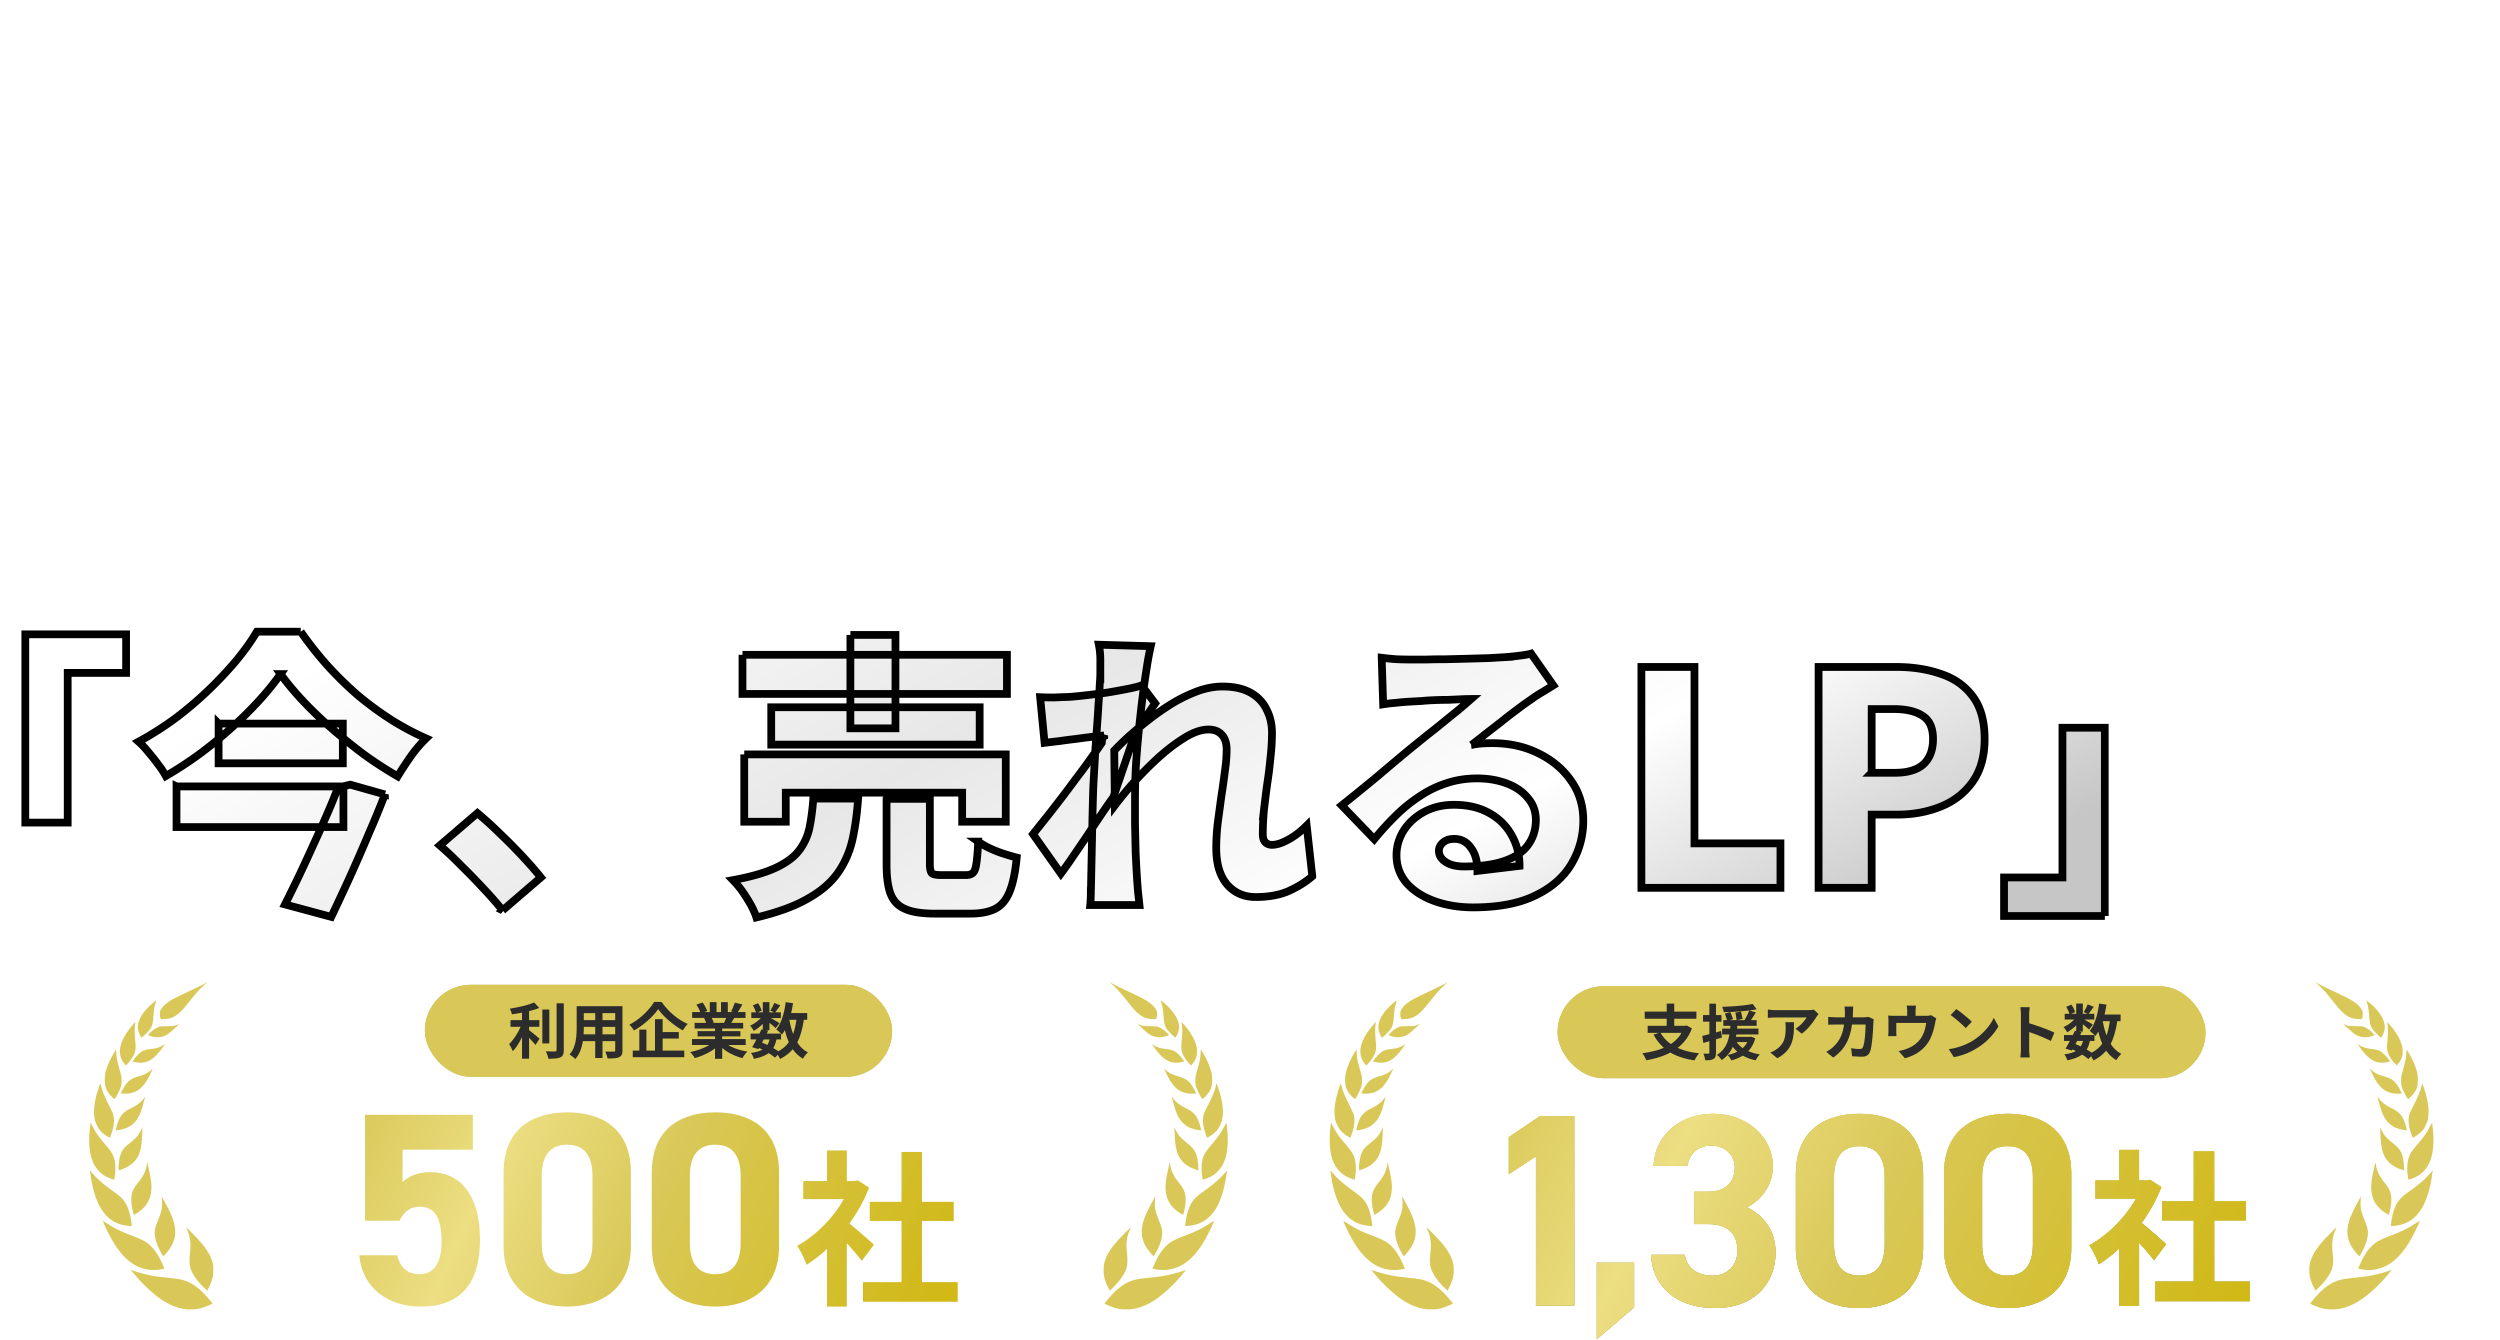 <svg width="332" height="178" fill="none" xmlns="http://www.w3.org/2000/svg"><path stroke="#fff" stroke-width=".735" d="M3.727.368h93.677v31.853H3.727z"/><path d="M19.663 22.295V10.567h1.488v10.48h5.12v1.248h-6.608Zm8.687 0V10.567h3.344c2.624 0 4.4.88 4.4 3.456 0 2.464-1.76 3.616-4.336 3.616h-1.92v4.656H28.35Zm1.488-5.856h1.744c2.048 0 3.04-.752 3.04-2.416 0-1.712-1.04-2.24-3.12-2.24h-1.664v4.656Zm12.973 6.08c-2.96 0-5.008-2.368-5.008-6.128 0-3.76 2.048-6.032 5.008-6.032 2.944 0 4.992 2.288 4.992 6.032 0 3.76-2.048 6.128-4.992 6.128Zm0-1.312c2.096 0 3.488-1.888 3.488-4.816s-1.392-4.736-3.488-4.736c-2.112 0-3.488 1.808-3.488 4.736s1.376 4.816 3.488 4.816Zm10.579-5.12c1.744 3.552 5.488 5.696 10.736 6.4-.272.272-.592.8-.768 1.136-5.344-.816-9.072-3.12-11.072-7.136l1.104-.4Zm-2.688-1.12h10.432v1.168H50.702v-1.168Zm-.736-3.664H63.47v1.2H49.966v-1.2Zm6.128-2.432h1.232v6.64h-1.232V8.87Zm4.656 6.096h.272l.24-.048.816.496c-1.984 4.928-6.736 7.2-12.048 8.16a5.096 5.096 0 0 0-.656-1.136c5.2-.816 9.712-2.848 11.376-7.232v-.24Zm9.952-1.776h8.8v.992h-8.8v-.992Zm-.368 2.256h9.648v1.008h-9.648v-1.008Zm2.208 2.096h5.488v.928h-5.488v-.928Zm-1.36-6.4.928-.256c.304.624.656 1.472.8 1.968l-.976.336c-.144-.544-.464-1.408-.752-2.048Zm2.864-.336.976-.16c.192.688.4 1.584.48 2.112l-1.024.24c-.064-.56-.24-1.488-.432-2.192Zm4.48-1.84.704.896c-2.176.496-5.664.752-8.48.816-.032-.272-.176-.672-.288-.912 2.784-.112 6.192-.384 8.064-.8Zm-5.072 9.216c1.136 2.272 3.616 3.856 6.8 4.416-.256.256-.576.72-.736 1.024-3.296-.72-5.76-2.48-7.072-5.136l1.008-.304Zm4.448-7.696 1.136.368c-.576.976-1.28 2.112-1.856 2.864l-.896-.352a17.635 17.635 0 0 0 1.616-2.88Zm-.144 7.056h.24l.208-.032.672.288c-1.056 3.392-3.552 5.024-6.624 5.824a3.733 3.733 0 0 0-.672-.912c2.96-.656 5.296-2.096 6.176-4.976v-.192Zm-4.912-3.712h1.168c-.288 3.184-.832 7.52-4.224 9.744-.176-.272-.528-.656-.816-.848 3.216-2 3.648-6.128 3.872-8.896Zm-7.568 3.888c1.248-.336 3.104-.928 4.944-1.504l.16 1.104a228.645 228.645 0 0 1-4.896 1.584l-.208-1.184Zm.128-5.632h4.864v1.12h-4.864v-1.12Zm2.016-3.216h1.12v13.312c0 .672-.16.992-.56 1.184-.368.192-.992.224-2 .224a4.974 4.974 0 0 0-.352-1.12c.704.016 1.312.016 1.504 0 .192 0 .288-.048.288-.288V8.87ZM7.297 60.226h5.192v2.156H7.297v-2.156Zm4.268 0h2.31v.176c0 .103-.007.227-.022.374v.352c-.029 1.57-.066 2.86-.11 3.872-.044.997-.11 1.767-.198 2.31-.088.543-.22.924-.396 1.144-.205.25-.425.433-.66.55a3.36 3.36 0 0 1-.814.242 7.81 7.81 0 0 1-1.122.066c-.454 0-.946-.007-1.474-.022a4.897 4.897 0 0 0-.198-1.122 4.339 4.339 0 0 0-.44-1.078c.426.044.822.073 1.188.088h.836c.147 0 .272-.015.374-.044a.855.855 0 0 0 .308-.198c.088-.132.162-.41.22-.836.059-.44.103-1.1.132-1.98.03-.88.052-2.06.066-3.542v-.352Zm6.49-6.974 1.43-1.43c.426.22.873.477 1.342.77.47.279.917.565 1.342.858.426.279.77.543 1.034.792l-1.496 1.584a9.39 9.39 0 0 0-.99-.836c-.41-.308-.85-.609-1.32-.902a19.816 19.816 0 0 0-1.342-.836Zm2.772 5.764 2.376.572c-.924 2.86-2.192 5.375-3.806 7.546-1.598 2.17-3.498 3.93-5.698 5.28a8.223 8.223 0 0 0-.484-.638c-.205-.235-.418-.477-.638-.726-.22-.235-.418-.433-.594-.594a16.535 16.535 0 0 0 5.434-4.642c1.496-1.965 2.633-4.231 3.41-6.798ZM7.43 55.386h16.984v2.31H7.43v-2.31Zm-1.562 0h2.464v6.402c0 .807-.029 1.694-.088 2.662a29.782 29.782 0 0 1-.33 2.926 17.023 17.023 0 0 1-.726 2.86 10.039 10.039 0 0 1-1.21 2.486 5.2 5.2 0 0 0-.572-.572 15.37 15.37 0 0 0-.77-.594c-.249-.19-.469-.33-.66-.418a9.44 9.44 0 0 0 1.276-2.97c.264-1.085.433-2.185.506-3.3a47.47 47.47 0 0 0 .11-3.102v-6.38Zm8.998-3.41h2.464c-.029 1.863.022 3.674.154 5.434a56.43 56.43 0 0 0 .616 4.928c.279 1.51.602 2.838.968 3.982.367 1.13.77 2.017 1.21 2.662.455.63.917.946 1.386.946.279 0 .492-.3.638-.902.147-.616.25-1.628.308-3.036.264.264.587.528.968.792.382.25.726.433 1.034.55-.117 1.32-.3 2.347-.55 3.08-.234.733-.557 1.24-.968 1.518-.41.279-.946.418-1.606.418-.777 0-1.481-.264-2.112-.792-.63-.528-1.195-1.269-1.694-2.222-.484-.953-.902-2.068-1.254-3.344a38.385 38.385 0 0 1-.88-4.202 66.202 66.202 0 0 1-.506-4.774 94.572 94.572 0 0 1-.176-5.038ZM26.591 63.57h19.58v2.156h-19.58V63.57Zm8.558-9.79h2.508v18.722H35.15V53.78Zm-.682 10.802 1.958.858a15.971 15.971 0 0 1-2.486 2.618 22.239 22.239 0 0 1-3.08 2.222 19.965 19.965 0 0 1-3.3 1.584 8.154 8.154 0 0 0-.462-.66c-.19-.235-.388-.462-.594-.682a8.067 8.067 0 0 0-.55-.616c.822-.25 1.636-.557 2.442-.924a18.99 18.99 0 0 0 4.444-2.772 12.19 12.19 0 0 0 1.628-1.628Zm3.674-.11c.47.543 1.027 1.078 1.672 1.606a23.72 23.72 0 0 0 2.134 1.474c.763.47 1.562.895 2.398 1.276.836.367 1.65.675 2.442.924a5.778 5.778 0 0 0-.55.594c-.205.235-.403.477-.594.726a8.59 8.59 0 0 0-.44.682 22.194 22.194 0 0 1-2.486-1.166c-.821-.47-1.62-.983-2.398-1.54a23.772 23.772 0 0 1-2.2-1.782 17.466 17.466 0 0 1-1.826-1.98l1.848-.814Zm-6.952-6.028v1.672h10.384v-1.672H31.19Zm0-3.476v1.628h10.384v-1.628H31.19Zm-2.442-1.98h15.4v9.108h-15.4v-9.108Zm28.512 2.354c.66.103 1.401.176 2.222.22.836.03 1.687.044 2.552.044.88-.015 1.716-.044 2.508-.088a82.03 82.03 0 0 0 2.068-.176v2.53c-.645.059-1.371.11-2.178.154a68.52 68.52 0 0 1-4.95 0 64.935 64.935 0 0 1-2.2-.154l-.022-2.53Zm1.496 9.284c-.088.381-.154.719-.198 1.012a5.924 5.924 0 0 0-.066.88c0 .25.052.484.154.704.118.205.301.381.55.528.264.147.602.264 1.012.352.411.073.924.11 1.54.11.983 0 1.907-.044 2.772-.132.88-.103 1.79-.257 2.728-.462l.044 2.662c-.704.147-1.518.257-2.442.33a40.3 40.3 0 0 1-3.19.11c-1.877 0-3.27-.308-4.18-.924-.894-.63-1.342-1.496-1.342-2.596 0-.41.03-.836.088-1.276.074-.455.169-.953.286-1.496l2.244.198Zm-5.104-10.802a17.97 17.97 0 0 0-.176.572c-.073.235-.139.47-.198.704-.058.235-.102.418-.132.55-.058.323-.139.74-.242 1.254-.088.499-.183 1.056-.286 1.672-.088.601-.176 1.217-.264 1.848-.073.63-.139 1.24-.198 1.826a15.883 15.883 0 0 0-.066 2.508l.088.946c.118-.264.235-.543.352-.836.132-.293.257-.58.374-.858.132-.293.25-.565.352-.814l1.254.968a92.934 92.934 0 0 0-.638 1.892c-.205.675-.396 1.313-.572 1.914a58.755 58.755 0 0 0-.374 1.452c-.029.161-.058.345-.088.55a7.185 7.185 0 0 0-.022.484v.396l.044.462-2.266.154c-.22-.763-.418-1.767-.594-3.014a30.027 30.027 0 0 1-.264-4.136c0-.821.037-1.65.11-2.486.074-.85.162-1.672.264-2.464.103-.792.206-1.51.308-2.156.103-.66.191-1.21.264-1.65.03-.293.066-.616.11-.968s.074-.69.088-1.012l2.772.242Zm19.25 1.298c.396.03.836.059 1.32.088.499.03.939.044 1.32.044h12.012c.367-.015.646-.03.836-.044-.014.25-.029.557-.044.924-.014.367-.022.704-.022 1.012v11.396c0 .381.008.814.022 1.298.03.484.059.865.088 1.144h-2.86c.015-.279.022-.609.022-.99.015-.381.022-.77.022-1.166V57.784H75.541c-.454 0-.938.007-1.452.022-.498.015-.894.037-1.188.066v-2.75Zm-.264 11.99c.338.03.741.059 1.21.088.47.03.946.044 1.43.044h11.858v2.574h-11.77c-.44 0-.924.015-1.452.044a13.06 13.06 0 0 0-1.276.088v-2.838ZM97.63 53.516c.587.073 1.276.183 2.068.33a80.79 80.79 0 0 1 2.552.462c.91.176 1.812.367 2.706.572.91.205 1.753.418 2.53.638a28.25 28.25 0 0 1 2.024.594l-1.012 2.442a22.082 22.082 0 0 0-1.914-.594 49.248 49.248 0 0 0-2.464-.638 78.636 78.636 0 0 0-5.236-1.122 29.44 29.44 0 0 0-2.156-.352l.902-2.332Zm-.99 5.896c.778.132 1.672.3 2.684.506 1.012.19 2.054.41 3.124.66 1.086.25 2.112.506 3.08.77.983.25 1.812.491 2.486.726l-.968 2.464a24.01 24.01 0 0 0-2.376-.77 68.34 68.34 0 0 0-3.014-.77 68.721 68.721 0 0 0-3.168-.704 44.773 44.773 0 0 0-2.772-.506l.924-2.376Zm-1.144 6.314c.748.117 1.592.271 2.53.462.939.19 1.914.403 2.926.638a82.37 82.37 0 0 1 3.014.704c.983.25 1.9.506 2.75.77.866.25 1.599.491 2.2.726l-1.078 2.464a25.463 25.463 0 0 0-2.178-.77c-.85-.264-1.774-.52-2.772-.77a65.375 65.375 0 0 0-3.036-.726 114.912 114.912 0 0 0-5.346-1.034l.99-2.464Zm28.842-8.096c.103.235.235.572.396 1.012.176.425.352.887.528 1.386.191.484.36.946.506 1.386.162.425.279.763.352 1.012l-2.354.836a9.739 9.739 0 0 0-.308-1.034c-.146-.44-.308-.895-.484-1.364a46.795 46.795 0 0 0-.528-1.386c-.176-.44-.322-.8-.44-1.078l2.332-.77Zm8.074 1.496-.264.836c-.073.22-.139.433-.198.638a23.725 23.725 0 0 1-1.166 3.388 14.587 14.587 0 0 1-1.87 3.146 16.503 16.503 0 0 1-3.476 3.322c-1.29.895-2.574 1.584-3.85 2.068l-2.068-2.112a15.948 15.948 0 0 0 2.552-.99c.895-.44 1.753-.968 2.574-1.584a11.78 11.78 0 0 0 2.134-2.046c.514-.63.968-1.35 1.364-2.156a16.37 16.37 0 0 0 .99-2.618c.264-.924.44-1.848.528-2.772l2.75.88Zm-13.178-.352c.132.279.286.638.462 1.078.191.425.382.887.572 1.386.206.484.396.953.572 1.408.176.455.316.836.418 1.144l-2.398.88c-.088-.279-.22-.653-.396-1.122a26.355 26.355 0 0 0-.55-1.496 36.473 36.473 0 0 0-.594-1.408 8.955 8.955 0 0 0-.462-1.012l2.376-.858Zm23.166 9.746V55.848c0-.381-.014-.807-.044-1.276a9.347 9.347 0 0 0-.154-1.276h3.08c-.044.367-.088.777-.132 1.232-.044.455-.066.895-.066 1.32v6.798c.015.895.022 1.745.022 2.552v3.322c0 .22.008.506.022.858.015.352.037.719.066 1.1.03.367.059.697.088.99h-3.08c.059-.41.103-.895.132-1.452a19.21 19.21 0 0 0 .066-1.496Zm2.112-9.526a43.74 43.74 0 0 1 2.442.77c.895.293 1.804.609 2.728.946.924.337 1.79.675 2.596 1.012.822.337 1.511.645 2.068.924l-1.122 2.728a27.307 27.307 0 0 0-2.068-1.012c-.762-.337-1.54-.66-2.332-.968a45.137 45.137 0 0 0-2.288-.88 66.357 66.357 0 0 0-2.024-.682v-2.838Zm18.288-.87c-.08.528-.128 1.088-.16 1.616-.064 1.808-.192 5.6-.192 7.984 0 1.76 1.104 2.368 2.624 2.368 2.928 0 4.592-1.632 5.744-3.296l.896 1.088c-1.088 1.52-3.168 3.52-6.672 3.52-2.304 0-3.888-.944-3.888-3.568 0-2.368.16-6.416.16-8.096 0-.592-.048-1.152-.144-1.616h1.632Zm17.632-.112c-.096.352-.208.96-.272 1.264-.24 1.152-.576 2.96-1.024 4.56-.576 2.272-1.648 5.584-2.496 7.328l-1.392-.464c.96-1.664 2.08-4.912 2.688-7.168.384-1.472.8-3.488.912-4.32.064-.448.096-.992.064-1.328l1.52.128Zm-3.536 2.672c1.76 0 4.112-.288 6.096-.784v1.248c-1.984.448-4.4.72-6.128.72-.704 0-1.264-.016-1.856-.064l-.032-1.248c.752.096 1.328.128 1.92.128Zm5.056 2.192c.832-.08 1.904-.128 2.928-.128.928 0 1.904.032 2.768.128l-.032 1.216c-.832-.096-1.76-.192-2.704-.192-.992 0-1.984.064-2.96.176v-1.2Zm.32 3.888c-.128.528-.224 1.024-.224 1.44 0 .752.432 1.488 2.704 1.488 1.056 0 2.144-.112 3.136-.304l-.048 1.28c-.864.128-1.936.224-3.104.224-2.512 0-3.888-.768-3.888-2.352 0-.608.096-1.216.24-1.888l1.184.112Zm12.94-6.296v8.118h-2.53V62.91h-2.486v-2.442h5.016Zm0 7.062a3.895 3.895 0 0 0 1.804 1.628c.778.337 1.724.528 2.838.572.66.03 1.452.051 2.376.066a201.617 201.617 0 0 0 5.918-.088 54.173 54.173 0 0 0 2.64-.176c-.102.19-.212.447-.33.77-.102.308-.205.623-.308.946a9.76 9.76 0 0 0-.198.858c-.674.044-1.452.073-2.332.088-.88.015-1.789.022-2.728.022a84.36 84.36 0 0 1-2.728 0c-.88 0-1.657-.015-2.332-.044-1.32-.059-2.442-.271-3.366-.638-.924-.367-1.716-.975-2.376-1.826-.425.44-.88.873-1.364 1.298-.469.44-.982.895-1.54 1.364l-1.254-2.618c.47-.308.961-.653 1.474-1.034a24.646 24.646 0 0 0 1.518-1.188h2.288Zm-4.928-13.574 2.002-1.496c.426.323.866.69 1.32 1.1.455.41.873.821 1.254 1.232.382.41.69.8.924 1.166l-2.178 1.672a7.357 7.357 0 0 0-.858-1.188c-.352-.44-.748-.873-1.188-1.298-.44-.44-.865-.836-1.276-1.188Zm11.506.902h2.552v14.366h-2.552V54.858Zm-2.244 7.722v.88h7.128v-.88h-7.128Zm0-2.354v.858h7.128v-.858h-7.128Zm-2.244-1.628h11.748v6.49h-11.748v-6.49Zm-1.056-6.006h13.882v3.014h-2.442v-1.144h-9.13v1.144h-2.31v-3.014Zm.616 3.388h12.54v1.804h-12.54V55.98Zm-.814 9.9h14.322v1.914h-14.322V65.88Zm19.954-12.518h13.486v2.53h-13.486v-2.53Zm0 5.082h13.53v2.464h-13.53v-2.464Zm-.044 5.192h13.662v2.486h-13.662v-2.486Zm-1.474-10.274h2.596v7.92c0 .865-.036 1.811-.11 2.838a22.828 22.828 0 0 1-.44 3.102 13.508 13.508 0 0 1-.946 2.948 8.982 8.982 0 0 1-1.628 2.508 3.745 3.745 0 0 0-.594-.594c-.264-.22-.535-.433-.814-.638a7.826 7.826 0 0 0-.682-.484 8.093 8.093 0 0 0 1.43-2.178c.352-.807.609-1.635.77-2.486.176-.865.286-1.723.33-2.574.059-.865.088-1.687.088-2.464v-7.898Zm14.08 0h2.64v16.082c0 .704-.088 1.247-.264 1.628-.176.396-.491.697-.946.902-.44.205-1.004.337-1.694.396-.689.059-1.54.08-2.552.066-.044-.352-.154-.777-.33-1.276a9.798 9.798 0 0 0-.528-1.254l1.276.044h1.848c.206 0 .345-.037.418-.11.088-.073.132-.213.132-.418v-16.06Zm-7.304 1.012h2.662v17.908h-2.662V54.374Zm14.08-1.694h10.054v2.31h-10.054v-2.31Zm-.748 4.62h11.286v2.332h-11.286V57.3Zm-.22 12.1h19.91v2.442h-19.91V69.4Zm2.244-4.158h15.466v2.398h-15.466v-2.398Zm4.752-11.66h2.464v10.296h-2.464V53.582Zm1.628 9.922h2.706v7.7h-2.706v-7.7Zm3.806-10.34h2.42v7.48h-2.42v-7.48Zm4.026-1.012h2.508v9.438c0 .601-.073 1.07-.22 1.408-.132.337-.403.609-.814.814-.41.176-.902.286-1.474.33-.572.044-1.246.066-2.024.066a5.499 5.499 0 0 0-.308-1.166 6.048 6.048 0 0 0-.484-1.144c.499.015.983.022 1.452.022.484 0 .8-.007.946-.022.176 0 .286-.022.33-.066.059-.044.088-.14.088-.286v-9.394Zm-13.75 1.452h2.42v3.938c0 .792-.095 1.62-.286 2.486a6.753 6.753 0 0 1-1.056 2.464c-.528.763-1.298 1.423-2.31 1.98a4.958 4.958 0 0 0-.506-.616c-.205-.235-.425-.47-.66-.704a5.584 5.584 0 0 0-.55-.528c.895-.47 1.548-.983 1.958-1.54.411-.572.675-1.166.792-1.782.132-.63.198-1.24.198-1.826v-3.872Zm20.284 16.984V54.286h3.256V67.86h6.622v2.728h-9.878Zm12.719 0V54.286h5.346c1.203 0 2.281.161 3.234.484.968.323 1.731.858 2.288 1.606.572.733.858 1.745.858 3.036 0 1.232-.286 2.251-.858 3.058-.557.792-1.313 1.379-2.266 1.76-.939.381-1.995.572-3.168.572h-2.178v5.786h-3.256Zm3.256-8.36h1.958c1.115 0 1.943-.235 2.486-.704.557-.47.836-1.173.836-2.112 0-.939-.293-1.591-.88-1.958-.572-.381-1.423-.572-2.552-.572h-1.848v5.346Zm23.562-8.514h2.464v12.452h-2.464V53.714Zm3.96-1.43h2.53v17.16c0 .704-.081 1.254-.242 1.65-.161.396-.44.704-.836.924-.411.205-.939.337-1.584.396-.631.073-1.371.11-2.222.11a9.663 9.663 0 0 0-.33-1.32 11.91 11.91 0 0 0-.462-1.342l1.606.044h1.056c.176-.015.301-.051.374-.11.073-.059.11-.183.11-.374V52.284Zm-12.276-.242h2.508v20.504h-2.508V52.042Zm4.444 10.802h2.376v5.632c0 .513-.051.931-.154 1.254-.103.323-.315.587-.638.792a2.958 2.958 0 0 1-1.122.33c-.425.044-.909.059-1.452.044a5.535 5.535 0 0 0-.242-1.122 8.262 8.262 0 0 0-.418-1.1c.308.015.587.022.836.022h.55c.176 0 .264-.088.264-.264v-5.588Zm-8.602 0h9.526v2.354h-7.172v5.588h-2.354v-7.942Zm-.858-3.982h12.342v2.398h-12.342v-2.398Zm2.288-4.026h9.196v2.376h-9.68l.484-2.376Zm-.616-2.53 2.442.506a27.73 27.73 0 0 1-.968 3.388c-.381 1.115-.785 2.06-1.21 2.838a3.212 3.212 0 0 0-.682-.352 8.849 8.849 0 0 0-.858-.352 10.63 10.63 0 0 0-.748-.286c.455-.704.858-1.577 1.21-2.618s.623-2.083.814-3.124Zm30.36 3.19h10.538v2.508h-11.792l1.254-2.508Zm2.882 4.818h7.106v2.42h-7.106v-2.42Zm-.022 4.884h7.414v2.464h-7.414v-2.464Zm-1.32-8.866h2.728v16.214h-2.728V56.332Zm-1.034-4.224 2.53.66a34.75 34.75 0 0 1-1.452 3.542 29.434 29.434 0 0 1-1.782 3.3 22.68 22.68 0 0 1-1.98 2.684 5.09 5.09 0 0 0-.572-.616 16.838 16.838 0 0 0-.77-.682 4.865 4.865 0 0 0-.682-.55c.66-.66 1.276-1.437 1.848-2.332a23.55 23.55 0 0 0 1.606-2.882 25.149 25.149 0 0 0 1.254-3.124Zm-5.83-.132 2.552.814a36.491 36.491 0 0 1-1.672 3.762 34.258 34.258 0 0 1-2.112 3.586 22.501 22.501 0 0 1-2.354 2.926c-.088-.22-.22-.506-.396-.858a23.454 23.454 0 0 0-.528-1.078 6.99 6.99 0 0 0-.528-.88 17.364 17.364 0 0 0 1.936-2.332c.631-.88 1.21-1.826 1.738-2.838a21.437 21.437 0 0 0 1.364-3.102Zm-2.222 6.094 2.662-2.662v17.116h-2.662V58.07Z" fill="#fff"/><g filter="url(#a)"><mask id="k" maskUnits="userSpaceOnUse" x="2.359" y="80.826" width="278" height="40" fill="#000"><path fill="#fff" d="M2.359 80.826h278v40h-278z"/><path d="M3.36 82.18h13.386V87.3H8.99v19.883H3.36V82.18ZM37.259 87.456A36.274 36.274 0 0 1 34.385 91a52.041 52.041 0 0 1-3.623 3.583 60.498 60.498 0 0 1-4.173 3.425A52.393 52.393 0 0 1 22.022 101a11.146 11.146 0 0 0-.984-1.496 27.018 27.018 0 0 0-1.34-1.693c-.445-.55-.878-1.01-1.298-1.378a41.605 41.605 0 0 0 4.842-3.07 47.27 47.27 0 0 0 4.41-3.741 51.64 51.64 0 0 0 3.74-3.977c1.103-1.338 2.008-2.611 2.717-3.819h5.827a47.436 47.436 0 0 0 3.504 4.45 48.225 48.225 0 0 0 4.056 3.976 42.908 42.908 0 0 0 4.449 3.268A36.338 36.338 0 0 0 56.59 96a16.71 16.71 0 0 0-2.048 2.402 45.306 45.306 0 0 0-1.732 2.638 54.185 54.185 0 0 1-4.489-2.914 77.363 77.363 0 0 1-4.291-3.465A51.133 51.133 0 0 1 40.21 91c-1.154-1.234-2.139-2.415-2.952-3.544Zm-8.229 6.576h16.497v5.275H29.03v-5.275Zm-5.59 8.346h22.166v5.394H23.439v-5.394Zm21.26 0h.827l.984-.236 4.607 1.3a130.102 130.102 0 0 1-2.205 5.354 257.365 257.365 0 0 1-2.441 5.591 362.135 362.135 0 0 1-2.48 5.315l-6.143-1.653c.63-1.26 1.274-2.573 1.93-3.938a266.228 266.228 0 0 0 1.89-4.094c.63-1.365 1.207-2.651 1.732-3.859a76.65 76.65 0 0 0 1.3-3.15v-.63ZM66.749 118.836a48.887 48.887 0 0 0-2.599-2.953 77.958 77.958 0 0 0-2.914-2.992 43.146 43.146 0 0 0-2.834-2.677l5-4.292a50.234 50.234 0 0 1 2.992 2.717 70.49 70.49 0 0 1 3.11 3.149c.972 1.05 1.746 1.943 2.324 2.678l-5.08 4.37ZM98.6 84.897h35.121v5.197h-35.12v-5.197Zm3.82 6.97h27.679v4.96H102.42v-4.96Zm-3.583 6.26h34.726v8.937h-5.787v-3.859h-23.427v3.859h-5.512v-8.938Zm14.095-15.868h5.985v12.403h-5.985V82.258Zm4.804 21.773h5.748v8.623c0 .656.092 1.076.276 1.26.183.157.603.236 1.259.236h3.268c.42 0 .735-.105.945-.315.21-.21.355-.63.433-1.26.105-.656.184-1.614.237-2.874a9.46 9.46 0 0 0 1.496.866c.604.289 1.233.538 1.89.748.656.21 1.233.381 1.732.512-.184 1.942-.499 3.451-.945 4.528-.446 1.102-1.089 1.863-1.929 2.283-.84.42-1.942.63-3.307.63h-4.686c-1.732 0-3.058-.21-3.976-.63-.919-.394-1.562-1.076-1.93-2.047-.341-.945-.511-2.231-.511-3.859v-8.701Zm-9.725-.039h5.945c-.131 1.968-.381 3.779-.748 5.433a12.38 12.38 0 0 1-1.929 4.41c-.919 1.312-2.245 2.454-3.977 3.425-1.706.998-3.99 1.838-6.851 2.52-.157-.499-.407-1.063-.748-1.693a22.986 22.986 0 0 0-1.142-1.811 12.25 12.25 0 0 0-1.22-1.457c2.415-.446 4.318-.997 5.709-1.654 1.391-.656 2.415-1.417 3.071-2.283a7.435 7.435 0 0 0 1.378-3.032c.236-1.155.407-2.441.512-3.858ZM174.274 114.308c-.84.735-1.863 1.378-3.071 1.929-1.207.552-2.69.827-4.449.827-1.575 0-2.848-.564-3.819-1.693-.945-1.128-1.417-2.73-1.417-4.803 0-1.05.065-2.152.196-3.307.158-1.182.315-2.35.473-3.505.184-1.181.341-2.296.472-3.346.158-1.076.237-2.047.237-2.914 0-.866-.21-1.522-.63-1.968-.42-.473-1.011-.709-1.772-.709-.919 0-1.943.341-3.071 1.024-1.129.682-2.284 1.548-3.465 2.598a49.139 49.139 0 0 0-3.307 3.308 50.36 50.36 0 0 0-2.599 3.149l-.079-7.284a43.118 43.118 0 0 1 1.851-1.81 50.64 50.64 0 0 1 2.638-2.206 33.595 33.595 0 0 1 3.15-2.204 20.07 20.07 0 0 1 3.386-1.654c1.155-.42 2.27-.63 3.346-.63 1.523 0 2.77.276 3.741.827.971.551 1.68 1.3 2.126 2.244.472.919.709 1.942.709 3.071a29.07 29.07 0 0 1-.197 3.268 56.003 56.003 0 0 1-.433 3.504c-.158 1.155-.302 2.31-.434 3.465a36.174 36.174 0 0 0-.157 3.268c0 .42.105.761.315 1.023.236.237.538.355.906.355.603 0 1.312-.223 2.126-.67.84-.446 1.666-1.076 2.48-1.889l.748 6.732Zm-27.639-18.702c-.499.053-1.076.119-1.733.197-.656.08-1.351.17-2.086.276-.709.079-1.418.17-2.126.276-.709.078-1.365.157-1.969.236l-.591-6.064c.63.027 1.234.04 1.812.04.577-.026 1.273-.053 2.086-.079.683-.052 1.47-.131 2.363-.236a99.534 99.534 0 0 0 2.756-.355 82.057 82.057 0 0 0 2.598-.472c.814-.157 1.431-.315 1.851-.472l1.811 2.401c-.21.289-.486.683-.827 1.181-.315.473-.643.959-.984 1.457-.315.499-.591.919-.827 1.26l-2.914 8.544a80.64 80.64 0 0 0-1.535 2.205c-.604.892-1.234 1.837-1.89 2.835-.656.971-1.299 1.916-1.929 2.834a58.932 58.932 0 0 1-1.614 2.284l-3.701-5.237c.498-.63 1.063-1.338 1.693-2.126a168.153 168.153 0 0 0 3.976-5.197 86.995 86.995 0 0 0 1.89-2.559c.604-.84 1.129-1.588 1.575-2.244l.039-.473.276-.512Zm-.512-8.189v-1.89c0-.656-.066-1.312-.197-1.969l6.89.197a43.157 43.157 0 0 0-.512 2.757 115.882 115.882 0 0 0-.551 3.858 174.826 174.826 0 0 0-.512 4.528c-.157 1.575-.288 3.15-.393 4.724a89.728 89.728 0 0 0-.118 4.489v3.268c.026 1.155.052 2.362.078 3.622.053 1.234.118 2.48.197 3.74.026.342.066.867.118 1.575.079.709.145 1.313.197 1.811h-6.536c.053-.525.079-1.128.079-1.811a40.69 40.69 0 0 0 .039-1.457c.027-1.286.053-2.506.079-3.661.026-1.181.053-2.441.079-3.78.026-1.339.066-2.887.118-4.646.026-.604.066-1.352.118-2.244.053-.893.105-1.864.158-2.914l.236-3.228c.079-1.076.144-2.087.197-3.032.079-.97.131-1.798.157-2.48.053-.709.079-1.194.079-1.457ZM183.487 85.29a35.6 35.6 0 0 0 1.969.198c.709.026 1.391.04 2.047.04h1.851c.813-.027 1.719-.04 2.716-.04l3.032-.079c1.024-.026 1.942-.053 2.756-.079.84-.052 1.496-.092 1.969-.118a40.442 40.442 0 0 0 2.244-.236c.577-.079.997-.157 1.26-.236l2.953 4.213c-.499.314-1.011.63-1.536.944-.498.29-.997.617-1.496.985-.551.367-1.168.813-1.85 1.338a50.062 50.062 0 0 0-2.087 1.615c-.709.55-1.404 1.089-2.087 1.614-.656.525-1.26.997-1.811 1.417a10.7 10.7 0 0 1 1.417-.197c.42-.026.867-.039 1.339-.039 2.257 0 4.292.446 6.103 1.339 1.837.892 3.294 2.113 4.37 3.661 1.076 1.523 1.614 3.281 1.614 5.276 0 2.048-.511 3.951-1.535 5.709-1.024 1.759-2.612 3.163-4.764 4.213-2.153 1.076-4.935 1.614-8.347 1.614-1.837 0-3.531-.275-5.079-.826-1.549-.552-2.782-1.339-3.701-2.363-.919-1.05-1.378-2.297-1.378-3.74 0-1.155.315-2.244.945-3.268.656-1.024 1.562-1.851 2.716-2.481 1.155-.629 2.481-.944 3.977-.944 1.837 0 3.399.367 4.685 1.102 1.287.709 2.271 1.68 2.953 2.914.709 1.233 1.063 2.598 1.063 4.094l-5.591.67c0-1.287-.288-2.31-.866-3.071-.551-.788-1.286-1.182-2.205-1.182-.656 0-1.168.171-1.535.512-.341.315-.512.67-.512 1.063 0 .604.302 1.103.906 1.496.603.394 1.404.591 2.401.591 2.205 0 4.016-.249 5.434-.748 1.417-.499 2.454-1.208 3.11-2.126.683-.945 1.024-2.048 1.024-3.307 0-1.129-.355-2.1-1.063-2.914-.683-.84-1.615-1.483-2.796-1.929-1.181-.446-2.493-.67-3.937-.67s-2.795.21-4.055.63a13.919 13.919 0 0 0-3.504 1.693 20.332 20.332 0 0 0-3.19 2.56 38.289 38.289 0 0 0-2.913 3.189l-4.331-4.489c.63-.498 1.365-1.089 2.205-1.771a515.04 515.04 0 0 0 2.598-2.127c.893-.761 1.746-1.483 2.56-2.165.813-.682 1.509-1.26 2.086-1.732l1.851-1.497c.709-.55 1.417-1.115 2.126-1.693.735-.603 1.43-1.168 2.087-1.693a83.385 83.385 0 0 0 1.693-1.456c-.394 0-.867.013-1.418.039-.525.026-1.089.053-1.693.079-.603 0-1.22.013-1.85.04-.604.025-1.181.065-1.733.117-.551.026-1.036.053-1.456.079-.578.026-1.195.079-1.851.157a20.37 20.37 0 0 0-1.693.197l-.197-6.181ZM217.977 115.844V86.512h7.048v23.426h11.418v5.906h-18.466ZM241.508 115.844V86.512h10.316c2.152 0 4.108.301 5.866.905 1.785.578 3.203 1.562 4.253 2.953 1.076 1.391 1.614 3.294 1.614 5.709 0 2.31-.538 4.213-1.614 5.709-1.05 1.47-2.455 2.559-4.213 3.268-1.759.708-3.675 1.063-5.749 1.063h-3.425v9.725h-7.048Zm7.048-15.277h3.071c1.706 0 2.979-.38 3.819-1.141.84-.788 1.26-1.903 1.26-3.347 0-1.47-.459-2.494-1.378-3.071-.892-.604-2.192-.906-3.898-.906h-2.874v8.465ZM279.523 119.584h-13.386v-5.118h7.756V94.583h5.63v25.001Z"/></mask><path d="M3.36 82.18h13.386V87.3H8.99v19.883H3.36V82.18Z" fill="url(#b)"/><path d="M37.259 87.456A36.274 36.274 0 0 1 34.385 91a52.041 52.041 0 0 1-3.623 3.583 60.498 60.498 0 0 1-4.173 3.425A52.393 52.393 0 0 1 22.022 101a11.146 11.146 0 0 0-.984-1.496 27.018 27.018 0 0 0-1.34-1.693c-.445-.55-.878-1.01-1.298-1.378a41.605 41.605 0 0 0 4.842-3.07 47.27 47.27 0 0 0 4.41-3.741 51.64 51.64 0 0 0 3.74-3.977c1.103-1.338 2.008-2.611 2.717-3.819h5.827a47.436 47.436 0 0 0 3.504 4.45 48.225 48.225 0 0 0 4.056 3.976 42.908 42.908 0 0 0 4.449 3.268A36.338 36.338 0 0 0 56.59 96a16.71 16.71 0 0 0-2.048 2.402 45.306 45.306 0 0 0-1.732 2.638 54.185 54.185 0 0 1-4.489-2.914 77.363 77.363 0 0 1-4.291-3.465A51.133 51.133 0 0 1 40.21 91c-1.154-1.234-2.139-2.415-2.952-3.544Zm-8.229 6.576h16.497v5.275H29.03v-5.275Zm-5.59 8.346h22.166v5.394H23.439v-5.394Zm21.26 0h.827l.984-.236 4.607 1.3a130.102 130.102 0 0 1-2.205 5.354 257.365 257.365 0 0 1-2.441 5.591 362.135 362.135 0 0 1-2.48 5.315l-6.143-1.653c.63-1.26 1.274-2.573 1.93-3.938a266.228 266.228 0 0 0 1.89-4.094c.63-1.365 1.207-2.651 1.732-3.859a76.65 76.65 0 0 0 1.3-3.15v-.63Z" fill="url(#c)"/><path d="M66.749 118.836a48.887 48.887 0 0 0-2.599-2.953 77.958 77.958 0 0 0-2.914-2.992 43.146 43.146 0 0 0-2.834-2.677l5-4.292a50.234 50.234 0 0 1 2.992 2.717 70.49 70.49 0 0 1 3.11 3.149c.972 1.05 1.746 1.943 2.324 2.678l-5.08 4.37Z" fill="url(#d)"/><path d="M98.6 84.897h35.121v5.197h-35.12v-5.197Zm3.82 6.97h27.679v4.96H102.42v-4.96Zm-3.583 6.26h34.726v8.937h-5.787v-3.859h-23.427v3.859h-5.512v-8.938Zm14.095-15.868h5.985v12.403h-5.985V82.258Zm4.804 21.773h5.748v8.623c0 .656.092 1.076.276 1.26.183.157.603.236 1.259.236h3.268c.42 0 .735-.105.945-.315.21-.21.355-.63.433-1.26.105-.656.184-1.614.237-2.874a9.46 9.46 0 0 0 1.496.866c.604.289 1.233.538 1.89.748.656.21 1.233.381 1.732.512-.184 1.942-.499 3.451-.945 4.528-.446 1.102-1.089 1.863-1.929 2.283-.84.42-1.942.63-3.307.63h-4.686c-1.732 0-3.058-.21-3.976-.63-.919-.394-1.562-1.076-1.93-2.047-.341-.945-.511-2.231-.511-3.859v-8.701Zm-9.725-.039h5.945c-.131 1.968-.381 3.779-.748 5.433a12.38 12.38 0 0 1-1.929 4.41c-.919 1.312-2.245 2.454-3.977 3.425-1.706.998-3.99 1.838-6.851 2.52-.157-.499-.407-1.063-.748-1.693a22.986 22.986 0 0 0-1.142-1.811 12.25 12.25 0 0 0-1.22-1.457c2.415-.446 4.318-.997 5.709-1.654 1.391-.656 2.415-1.417 3.071-2.283a7.435 7.435 0 0 0 1.378-3.032c.236-1.155.407-2.441.512-3.858Z" fill="url(#e)"/><path d="M174.274 114.308c-.84.735-1.863 1.378-3.071 1.929-1.207.552-2.69.827-4.449.827-1.575 0-2.848-.564-3.819-1.693-.945-1.128-1.417-2.73-1.417-4.803 0-1.05.065-2.152.196-3.307.158-1.182.315-2.35.473-3.505.184-1.181.341-2.296.472-3.346.158-1.076.237-2.047.237-2.914 0-.866-.21-1.522-.63-1.968-.42-.473-1.011-.709-1.772-.709-.919 0-1.943.341-3.071 1.024-1.129.682-2.284 1.548-3.465 2.598a49.139 49.139 0 0 0-3.307 3.308 50.36 50.36 0 0 0-2.599 3.149l-.079-7.284a43.118 43.118 0 0 1 1.851-1.81 50.64 50.64 0 0 1 2.638-2.206 33.595 33.595 0 0 1 3.15-2.204 20.07 20.07 0 0 1 3.386-1.654c1.155-.42 2.27-.63 3.346-.63 1.523 0 2.77.276 3.741.827.971.551 1.68 1.3 2.126 2.244.472.919.709 1.942.709 3.071a29.07 29.07 0 0 1-.197 3.268 56.003 56.003 0 0 1-.433 3.504c-.158 1.155-.302 2.31-.434 3.465a36.174 36.174 0 0 0-.157 3.268c0 .42.105.761.315 1.023.236.237.538.355.906.355.603 0 1.312-.223 2.126-.67.84-.446 1.666-1.076 2.48-1.889l.748 6.732Zm-27.639-18.702c-.499.053-1.076.119-1.733.197-.656.08-1.351.17-2.086.276-.709.079-1.418.17-2.126.276-.709.078-1.365.157-1.969.236l-.591-6.064c.63.027 1.234.04 1.812.04.577-.026 1.273-.053 2.086-.079.683-.052 1.47-.131 2.363-.236a99.534 99.534 0 0 0 2.756-.355 82.057 82.057 0 0 0 2.598-.472c.814-.157 1.431-.315 1.851-.472l1.811 2.401c-.21.289-.486.683-.827 1.181-.315.473-.643.959-.984 1.457-.315.499-.591.919-.827 1.26l-2.914 8.544a80.64 80.64 0 0 0-1.535 2.205c-.604.892-1.234 1.837-1.89 2.835-.656.971-1.299 1.916-1.929 2.834a58.932 58.932 0 0 1-1.614 2.284l-3.701-5.237c.498-.63 1.063-1.338 1.693-2.126a168.153 168.153 0 0 0 3.976-5.197 86.995 86.995 0 0 0 1.89-2.559c.604-.84 1.129-1.588 1.575-2.244l.039-.473.276-.512Zm-.512-8.189v-1.89c0-.656-.066-1.312-.197-1.969l6.89.197a43.157 43.157 0 0 0-.512 2.757 115.882 115.882 0 0 0-.551 3.858 174.826 174.826 0 0 0-.512 4.528c-.157 1.575-.288 3.15-.393 4.724a89.728 89.728 0 0 0-.118 4.489v3.268c.026 1.155.052 2.362.078 3.622.053 1.234.118 2.48.197 3.74.026.342.066.867.118 1.575.079.709.145 1.313.197 1.811h-6.536c.053-.525.079-1.128.079-1.811a40.69 40.69 0 0 0 .039-1.457c.027-1.286.053-2.506.079-3.661.026-1.181.053-2.441.079-3.78.026-1.339.066-2.887.118-4.646.026-.604.066-1.352.118-2.244.053-.893.105-1.864.158-2.914l.236-3.228c.079-1.076.144-2.087.197-3.032.079-.97.131-1.798.157-2.48.053-.709.079-1.194.079-1.457Z" fill="url(#f)"/><path d="M183.487 85.29a35.6 35.6 0 0 0 1.969.198c.709.026 1.391.04 2.047.04h1.851c.813-.027 1.719-.04 2.716-.04l3.032-.079c1.024-.026 1.942-.053 2.756-.079.84-.052 1.496-.092 1.969-.118a40.442 40.442 0 0 0 2.244-.236c.577-.079.997-.157 1.26-.236l2.953 4.213c-.499.314-1.011.63-1.536.944-.498.29-.997.617-1.496.985-.551.367-1.168.813-1.85 1.338a50.062 50.062 0 0 0-2.087 1.615c-.709.55-1.404 1.089-2.087 1.614-.656.525-1.26.997-1.811 1.417a10.7 10.7 0 0 1 1.417-.197c.42-.026.867-.039 1.339-.039 2.257 0 4.292.446 6.103 1.339 1.837.892 3.294 2.113 4.37 3.661 1.076 1.523 1.614 3.281 1.614 5.276 0 2.048-.511 3.951-1.535 5.709-1.024 1.759-2.612 3.163-4.764 4.213-2.153 1.076-4.935 1.614-8.347 1.614-1.837 0-3.531-.275-5.079-.826-1.549-.552-2.782-1.339-3.701-2.363-.919-1.05-1.378-2.297-1.378-3.74 0-1.155.315-2.244.945-3.268.656-1.024 1.562-1.851 2.716-2.481 1.155-.629 2.481-.944 3.977-.944 1.837 0 3.399.367 4.685 1.102 1.287.709 2.271 1.68 2.953 2.914.709 1.233 1.063 2.598 1.063 4.094l-5.591.67c0-1.287-.288-2.31-.866-3.071-.551-.788-1.286-1.182-2.205-1.182-.656 0-1.168.171-1.535.512-.341.315-.512.67-.512 1.063 0 .604.302 1.103.906 1.496.603.394 1.404.591 2.401.591 2.205 0 4.016-.249 5.434-.748 1.417-.499 2.454-1.208 3.11-2.126.683-.945 1.024-2.048 1.024-3.307 0-1.129-.355-2.1-1.063-2.914-.683-.84-1.615-1.483-2.796-1.929-1.181-.446-2.493-.67-3.937-.67s-2.795.21-4.055.63a13.919 13.919 0 0 0-3.504 1.693 20.332 20.332 0 0 0-3.19 2.56 38.289 38.289 0 0 0-2.913 3.189l-4.331-4.489c.63-.498 1.365-1.089 2.205-1.771a515.04 515.04 0 0 0 2.598-2.127c.893-.761 1.746-1.483 2.56-2.165.813-.682 1.509-1.26 2.086-1.732l1.851-1.497c.709-.55 1.417-1.115 2.126-1.693.735-.603 1.43-1.168 2.087-1.693a83.385 83.385 0 0 0 1.693-1.456c-.394 0-.867.013-1.418.039-.525.026-1.089.053-1.693.079-.603 0-1.22.013-1.85.04-.604.025-1.181.065-1.733.117-.551.026-1.036.053-1.456.079-.578.026-1.195.079-1.851.157a20.37 20.37 0 0 0-1.693.197l-.197-6.181Z" fill="url(#g)"/><path d="M217.977 115.844V86.512h7.048v23.426h11.418v5.906h-18.466Z" fill="url(#h)"/><path d="M241.508 115.844V86.512h10.316c2.152 0 4.108.301 5.866.905 1.785.578 3.203 1.562 4.253 2.953 1.076 1.391 1.614 3.294 1.614 5.709 0 2.31-.538 4.213-1.614 5.709-1.05 1.47-2.455 2.559-4.213 3.268-1.759.708-3.675 1.063-5.749 1.063h-3.425v9.725h-7.048Zm7.048-15.277h3.071c1.706 0 2.979-.38 3.819-1.141.84-.788 1.26-1.903 1.26-3.347 0-1.47-.459-2.494-1.378-3.071-.892-.604-2.192-.906-3.898-.906h-2.874v8.465Z" fill="url(#i)"/><path d="M279.523 119.584h-13.386v-5.118h7.756V94.583h5.63v25.001Z" fill="url(#j)"/><path d="M3.36 82.18h13.386V87.3H8.99v19.883H3.36V82.18ZM37.259 87.456A36.274 36.274 0 0 1 34.385 91a52.041 52.041 0 0 1-3.623 3.583 60.498 60.498 0 0 1-4.173 3.425A52.393 52.393 0 0 1 22.022 101a11.146 11.146 0 0 0-.984-1.496 27.018 27.018 0 0 0-1.34-1.693c-.445-.55-.878-1.01-1.298-1.378a41.605 41.605 0 0 0 4.842-3.07 47.27 47.27 0 0 0 4.41-3.741 51.64 51.64 0 0 0 3.74-3.977c1.103-1.338 2.008-2.611 2.717-3.819h5.827a47.436 47.436 0 0 0 3.504 4.45 48.225 48.225 0 0 0 4.056 3.976 42.908 42.908 0 0 0 4.449 3.268A36.338 36.338 0 0 0 56.59 96a16.71 16.71 0 0 0-2.048 2.402 45.306 45.306 0 0 0-1.732 2.638 54.185 54.185 0 0 1-4.489-2.914 77.363 77.363 0 0 1-4.291-3.465A51.133 51.133 0 0 1 40.21 91c-1.154-1.234-2.139-2.415-2.952-3.544Zm-8.229 6.576h16.497v5.275H29.03v-5.275Zm-5.59 8.346h22.166v5.394H23.439v-5.394Zm21.26 0h.827l.984-.236 4.607 1.3a130.102 130.102 0 0 1-2.205 5.354 257.365 257.365 0 0 1-2.441 5.591 362.135 362.135 0 0 1-2.48 5.315l-6.143-1.653c.63-1.26 1.274-2.573 1.93-3.938a266.228 266.228 0 0 0 1.89-4.094c.63-1.365 1.207-2.651 1.732-3.859a76.65 76.65 0 0 0 1.3-3.15v-.63ZM66.749 118.836a48.887 48.887 0 0 0-2.599-2.953 77.958 77.958 0 0 0-2.914-2.992 43.146 43.146 0 0 0-2.834-2.677l5-4.292a50.234 50.234 0 0 1 2.992 2.717 70.49 70.49 0 0 1 3.11 3.149c.972 1.05 1.746 1.943 2.324 2.678l-5.08 4.37ZM98.6 84.897h35.121v5.197h-35.12v-5.197Zm3.82 6.97h27.679v4.96H102.42v-4.96Zm-3.583 6.26h34.726v8.937h-5.787v-3.859h-23.427v3.859h-5.512v-8.938Zm14.095-15.868h5.985v12.403h-5.985V82.258Zm4.804 21.773h5.748v8.623c0 .656.092 1.076.276 1.26.183.157.603.236 1.259.236h3.268c.42 0 .735-.105.945-.315.21-.21.355-.63.433-1.26.105-.656.184-1.614.237-2.874a9.46 9.46 0 0 0 1.496.866c.604.289 1.233.538 1.89.748.656.21 1.233.381 1.732.512-.184 1.942-.499 3.451-.945 4.528-.446 1.102-1.089 1.863-1.929 2.283-.84.42-1.942.63-3.307.63h-4.686c-1.732 0-3.058-.21-3.976-.63-.919-.394-1.562-1.076-1.93-2.047-.341-.945-.511-2.231-.511-3.859v-8.701Zm-9.725-.039h5.945c-.131 1.968-.381 3.779-.748 5.433a12.38 12.38 0 0 1-1.929 4.41c-.919 1.312-2.245 2.454-3.977 3.425-1.706.998-3.99 1.838-6.851 2.52-.157-.499-.407-1.063-.748-1.693a22.986 22.986 0 0 0-1.142-1.811 12.25 12.25 0 0 0-1.22-1.457c2.415-.446 4.318-.997 5.709-1.654 1.391-.656 2.415-1.417 3.071-2.283a7.435 7.435 0 0 0 1.378-3.032c.236-1.155.407-2.441.512-3.858ZM174.274 114.308c-.84.735-1.863 1.378-3.071 1.929-1.207.552-2.69.827-4.449.827-1.575 0-2.848-.564-3.819-1.693-.945-1.128-1.417-2.73-1.417-4.803 0-1.05.065-2.152.196-3.307.158-1.182.315-2.35.473-3.505.184-1.181.341-2.296.472-3.346.158-1.076.237-2.047.237-2.914 0-.866-.21-1.522-.63-1.968-.42-.473-1.011-.709-1.772-.709-.919 0-1.943.341-3.071 1.024-1.129.682-2.284 1.548-3.465 2.598a49.139 49.139 0 0 0-3.307 3.308 50.36 50.36 0 0 0-2.599 3.149l-.079-7.284a43.118 43.118 0 0 1 1.851-1.81 50.64 50.64 0 0 1 2.638-2.206 33.595 33.595 0 0 1 3.15-2.204 20.07 20.07 0 0 1 3.386-1.654c1.155-.42 2.27-.63 3.346-.63 1.523 0 2.77.276 3.741.827.971.551 1.68 1.3 2.126 2.244.472.919.709 1.942.709 3.071a29.07 29.07 0 0 1-.197 3.268 56.003 56.003 0 0 1-.433 3.504c-.158 1.155-.302 2.31-.434 3.465a36.174 36.174 0 0 0-.157 3.268c0 .42.105.761.315 1.023.236.237.538.355.906.355.603 0 1.312-.223 2.126-.67.84-.446 1.666-1.076 2.48-1.889l.748 6.732Zm-27.639-18.702c-.499.053-1.076.119-1.733.197-.656.08-1.351.17-2.086.276-.709.079-1.418.17-2.126.276-.709.078-1.365.157-1.969.236l-.591-6.064c.63.027 1.234.04 1.812.04.577-.026 1.273-.053 2.086-.079.683-.052 1.47-.131 2.363-.236a99.534 99.534 0 0 0 2.756-.355 82.057 82.057 0 0 0 2.598-.472c.814-.157 1.431-.315 1.851-.472l1.811 2.401c-.21.289-.486.683-.827 1.181-.315.473-.643.959-.984 1.457-.315.499-.591.919-.827 1.26l-2.914 8.544a80.64 80.64 0 0 0-1.535 2.205c-.604.892-1.234 1.837-1.89 2.835-.656.971-1.299 1.916-1.929 2.834a58.932 58.932 0 0 1-1.614 2.284l-3.701-5.237c.498-.63 1.063-1.338 1.693-2.126a168.153 168.153 0 0 0 3.976-5.197 86.995 86.995 0 0 0 1.89-2.559c.604-.84 1.129-1.588 1.575-2.244l.039-.473.276-.512Zm-.512-8.189v-1.89c0-.656-.066-1.312-.197-1.969l6.89.197a43.157 43.157 0 0 0-.512 2.757 115.882 115.882 0 0 0-.551 3.858 174.826 174.826 0 0 0-.512 4.528c-.157 1.575-.288 3.15-.393 4.724a89.728 89.728 0 0 0-.118 4.489v3.268c.026 1.155.052 2.362.078 3.622.053 1.234.118 2.48.197 3.74.026.342.066.867.118 1.575.079.709.145 1.313.197 1.811h-6.536c.053-.525.079-1.128.079-1.811a40.69 40.69 0 0 0 .039-1.457c.027-1.286.053-2.506.079-3.661.026-1.181.053-2.441.079-3.78.026-1.339.066-2.887.118-4.646.026-.604.066-1.352.118-2.244.053-.893.105-1.864.158-2.914l.236-3.228c.079-1.076.144-2.087.197-3.032.079-.97.131-1.798.157-2.48.053-.709.079-1.194.079-1.457ZM183.487 85.29a35.6 35.6 0 0 0 1.969.198c.709.026 1.391.04 2.047.04h1.851c.813-.027 1.719-.04 2.716-.04l3.032-.079c1.024-.026 1.942-.053 2.756-.079.84-.052 1.496-.092 1.969-.118a40.442 40.442 0 0 0 2.244-.236c.577-.079.997-.157 1.26-.236l2.953 4.213c-.499.314-1.011.63-1.536.944-.498.29-.997.617-1.496.985-.551.367-1.168.813-1.85 1.338a50.062 50.062 0 0 0-2.087 1.615c-.709.55-1.404 1.089-2.087 1.614-.656.525-1.26.997-1.811 1.417a10.7 10.7 0 0 1 1.417-.197c.42-.026.867-.039 1.339-.039 2.257 0 4.292.446 6.103 1.339 1.837.892 3.294 2.113 4.37 3.661 1.076 1.523 1.614 3.281 1.614 5.276 0 2.048-.511 3.951-1.535 5.709-1.024 1.759-2.612 3.163-4.764 4.213-2.153 1.076-4.935 1.614-8.347 1.614-1.837 0-3.531-.275-5.079-.826-1.549-.552-2.782-1.339-3.701-2.363-.919-1.05-1.378-2.297-1.378-3.74 0-1.155.315-2.244.945-3.268.656-1.024 1.562-1.851 2.716-2.481 1.155-.629 2.481-.944 3.977-.944 1.837 0 3.399.367 4.685 1.102 1.287.709 2.271 1.68 2.953 2.914.709 1.233 1.063 2.598 1.063 4.094l-5.591.67c0-1.287-.288-2.31-.866-3.071-.551-.788-1.286-1.182-2.205-1.182-.656 0-1.168.171-1.535.512-.341.315-.512.67-.512 1.063 0 .604.302 1.103.906 1.496.603.394 1.404.591 2.401.591 2.205 0 4.016-.249 5.434-.748 1.417-.499 2.454-1.208 3.11-2.126.683-.945 1.024-2.048 1.024-3.307 0-1.129-.355-2.1-1.063-2.914-.683-.84-1.615-1.483-2.796-1.929-1.181-.446-2.493-.67-3.937-.67s-2.795.21-4.055.63a13.919 13.919 0 0 0-3.504 1.693 20.332 20.332 0 0 0-3.19 2.56 38.289 38.289 0 0 0-2.913 3.189l-4.331-4.489c.63-.498 1.365-1.089 2.205-1.771a515.04 515.04 0 0 0 2.598-2.127c.893-.761 1.746-1.483 2.56-2.165.813-.682 1.509-1.26 2.086-1.732l1.851-1.497c.709-.55 1.417-1.115 2.126-1.693.735-.603 1.43-1.168 2.087-1.693a83.385 83.385 0 0 0 1.693-1.456c-.394 0-.867.013-1.418.039-.525.026-1.089.053-1.693.079-.603 0-1.22.013-1.85.04-.604.025-1.181.065-1.733.117-.551.026-1.036.053-1.456.079-.578.026-1.195.079-1.851.157a20.37 20.37 0 0 0-1.693.197l-.197-6.181ZM217.977 115.844V86.512h7.048v23.426h11.418v5.906h-18.466ZM241.508 115.844V86.512h10.316c2.152 0 4.108.301 5.866.905 1.785.578 3.203 1.562 4.253 2.953 1.076 1.391 1.614 3.294 1.614 5.709 0 2.31-.538 4.213-1.614 5.709-1.05 1.47-2.455 2.559-4.213 3.268-1.759.708-3.675 1.063-5.749 1.063h-3.425v9.725h-7.048Zm7.048-15.277h3.071c1.706 0 2.979-.38 3.819-1.141.84-.788 1.26-1.903 1.26-3.347 0-1.47-.459-2.494-1.378-3.071-.892-.604-2.192-.906-3.898-.906h-2.874v8.465ZM279.523 119.584h-13.386v-5.118h7.756V94.583h5.63v25.001Z" stroke="#000" stroke-width="1.03" mask="url(#k)"/></g><path d="M291.001 104.141c-.144.624-.32 1.504-.736 2.576-.4.976-.992 2.048-1.632 2.88.624-.368 1.536-.592 2.24-.592 1.232 0 2.192.736 2.192 2.032 0 .832.032 2.672.048 3.664h-1.232c.064-.848.08-2.496.064-3.328-.016-.928-.656-1.36-1.488-1.36-1.024 0-2.032.512-2.768 1.168-.464.448-.912 1.024-1.44 1.68l-1.104-.816c2.304-2.208 3.376-4.064 3.92-5.424.352-.88.576-1.84.624-2.592l1.312.112Zm-5.488 1.728c.864.112 1.968.16 2.704.16 2.16 0 4.928-.128 7.184-.528v1.184c-2.24.336-5.216.48-7.248.48a41.11 41.11 0 0 1-2.64-.096v-1.2Zm12.224 3.856c-.4.128-.976.352-1.408.512-1.136.448-2.656 1.056-4.208 1.856-1.584.832-2.704 1.696-2.704 2.8 0 1.248 1.232 1.44 2.88 1.44a26.89 26.89 0 0 0 4.384-.4l-.048 1.296a41.588 41.588 0 0 1-4.384.272c-2.272 0-4.112-.496-4.112-2.432 0-1.952 1.984-3.152 3.888-4.128 1.52-.784 2.816-1.28 3.872-1.776.48-.224.88-.4 1.328-.624l.512 1.184Zm9.696-3.696h7.584v1.152h-8.144l.56-1.152Zm2 3.472h5.216v1.104h-5.216v-1.104Zm-.016 3.52h5.456v1.136h-5.456v-1.136Zm-.592-6.624h1.232v11.664h-1.232v-11.664Zm-.784-2.864 1.168.304c-.912 2.544-2.304 5.056-3.776 6.704a6.819 6.819 0 0 0-.928-.832c1.456-1.488 2.752-3.824 3.536-6.176Zm-3.84-.128 1.152.368c-1.056 2.704-2.704 5.44-4.448 7.232-.112-.288-.48-.928-.704-1.216 1.6-1.552 3.088-3.952 4-6.384Zm-1.712 4.128 1.184-1.2.032.016v11.696h-1.216v-10.512Zm16.96-2.528c.352.032.8.048 1.12.048.848 0 4.64-.112 5.488-.192.48-.048.704-.08.88-.144l.736.944c-.288.192-.608.4-.912.64-.784.608-2.96 2.48-4.208 3.504.736-.24 1.504-.32 2.224-.32 2.656 0 4.56 1.584 4.56 3.744 0 2.576-2.128 4.256-5.52 4.256-2.176 0-3.504-.944-3.504-2.288 0-1.088.992-2.08 2.464-2.08 2.128 0 3.2 1.504 3.312 3.12l-1.152.192c-.096-1.36-.88-2.336-2.16-2.336-.736 0-1.296.448-1.296 1.008 0 .784.88 1.248 2.144 1.248 2.72 0 4.432-1.12 4.432-3.12 0-1.584-1.504-2.752-3.6-2.752-2.656 0-4.096 1.12-6.112 3.184l-.928-.928a309.807 309.807 0 0 0 4.304-3.6c.896-.736 2.912-2.416 3.712-3.136-.848.048-4.048.176-4.88.224-.368.032-.72.048-1.072.096l-.032-1.312Z" fill="#fff"/><path d="M27.208 130.6c-.164.107-1.073.558-2.024 1.001-.95.447-1.915.915-2.147 1.044-.878.494-1.424.962-1.678 1.439-.114.211-.132.297-.132.589.004.232.027.399.081.511l.078.168.491-.026c.75-.039 1.196-.211 1.797-.696.418-.34.618-.563 1.533-1.697.955-1.186 1.119-1.371 1.787-2.011.3-.288.537-.524.528-.52-.009 0-.15.09-.314.198ZM20.339 133.162c-1.515 1.276-2.224 2.595-1.979 3.682.078.339.355.945.437.945.09 0 .946-.842 1.133-1.113.286-.425.363-.722.44-1.68.069-.876.137-1.323.292-1.821.05-.164.082-.305.073-.314-.01-.013-.191.125-.396.301ZM17.593 136.142c-1.72 2.028-2.12 3.738-1.165 5.005.3.4.255.387.51.121.318-.331.71-.894.864-1.246.218-.49.25-.847.164-1.745-.091-.88-.1-1.71-.027-2.187.027-.18.036-.339.027-.348-.01-.008-.178.172-.373.4ZM23.687 136.023a1.792 1.792 0 0 1-.318.133c-.241.091-.383.104-1.206.125l-.932.026-.341.154a3.791 3.791 0 0 0-.6.366c-.26.215-.656.614-.624.631.077.052.437.172.678.228.209.052.414.064.705.052.468-.026.791-.129 1.228-.4.277-.172 1.583-1.349 1.501-1.353a.157.157 0 0 0-.091.038ZM21.752 138.764c-.223.15-.75.378-1.024.438-.122.026-.455.077-.737.112-.85.103-1.168.249-1.696.781-.319.314-.696.817-.66.873.014.017.214.068.441.107 1.238.215 2.13-.202 3.135-1.461.327-.412.741-.971.714-.966-.01.004-.087.051-.173.116ZM15.133 139.829a10.697 10.697 0 0 0-.873 1.804c-.278.765-.341 1.083-.346 1.762 0 .666.06.949.3 1.422.155.309.587.838.837 1.018.16.12.169.12.228.043.159-.202.577-1.022.714-1.388.136-.378.145-.446.15-.966 0-.546-.005-.576-.26-1.461-.3-1.044-.395-1.508-.436-2.204l-.032-.503-.282.473ZM20.106 142.069c-.4.399-.882.64-1.746.885-.842.24-1.27.524-1.688 1.113-.168.245-.61 1.052-.61 1.121 0 .056.605.073.956.03 1.119-.129 1.837-.649 2.556-1.843.173-.288.728-1.422.71-1.444-.014-.008-.091.052-.178.138ZM13.11 144.461c-.624 1.861-.774 3.24-.483 4.37.1.382.419 1.001.673 1.298.246.287.687.644 1.042.833l.25.138.141-.374c.41-1.092.51-1.989.3-2.733-.04-.142-.318-.73-.614-1.31-.532-1.04-.882-1.904-1-2.484-.032-.15-.073-.275-.091-.287-.018-.009-.118.236-.218.549ZM19.112 145.84c-.364.533-.9.941-1.81 1.384-1.037.502-1.497 1.121-1.838 2.474l-.105.417.232-.026c.4-.038.947-.18 1.279-.33.896-.404 1.473-1.092 1.878-2.239.155-.447.523-1.774.5-1.826-.009-.017-.068.047-.136.146ZM12.018 149.11c0 .022-.032.292-.068.602-.25 2.062-.055 3.807.555 4.941.332.627.882 1.203 1.437 1.516.3.172.914.426 1.11.465.136.025.136.021.164-.185.232-1.672.086-2.686-.51-3.549a17.41 17.41 0 0 0-.76-.954c-.868-1.023-1.16-1.444-1.641-2.342-.155-.296-.287-.519-.287-.494ZM18.851 149.818c-.05.18-.391.782-.591 1.035-.187.236-.587.602-1.287 1.164-.578.469-.856.89-1.042 1.577-.11.421-.2 1.199-.177 1.577l.013.267.446-.164c.846-.309 1.465-.752 1.874-1.327.514-.735.714-1.556.796-3.27.041-.877.032-1.091-.032-.859ZM19.482 154.73c-.132.799-.437 1.427-1.092 2.256-.2.254-.437.576-.528.718-.482.756-.55 1.761-.222 3.136.063.258.122.477.131.486.01.008.155-.069.328-.172 1.724-1.057 2.297-2.527 1.879-4.825-.087-.486-.4-1.921-.424-1.942-.009-.005-.04.15-.072.343ZM11.948 155.534c.014.06.059.339.095.623.25 1.77.742 3.312 1.383 4.356.87 1.401 2.02 2.123 3.626 2.282.245.026.445.039.45.034.018-.021-.11-.885-.186-1.302-.105-.541-.392-1.344-.615-1.714-.34-.571-.764-.975-1.728-1.658-1.187-.847-1.929-1.483-2.58-2.213-.482-.546-.472-.537-.445-.408ZM21.485 159.086c.018.116.036.434.036.709.005.807-.086 1.164-.673 2.616-.269.666-.346 1.147-.278 1.693.087.675.405 1.53.896 2.385l.21.361.204-.211c.392-.417.746-.902.965-1.328.66-1.297.564-2.603-.341-4.494-.237-.494-1.01-1.933-1.042-1.933-.01 0 .004.09.023.202ZM13.675 162.205c.087.267.569 1.289.883 1.878 1.537 2.904 3.247 4.344 5.408 4.554.469.047.805.03 1.451-.073.278-.043.419-.082.405-.116-.323-.756-.437-1.005-.641-1.392-.496-.932-1.142-1.697-1.779-2.101-.396-.249-.978-.516-1.91-.872-1.451-.55-2.116-.877-3.212-1.573-.5-.313-.632-.382-.605-.305ZM24.72 163.01c.013.034.086.21.163.386.396.95.487 1.753.341 3.059-.086.757-.063 1.509.05 1.904.237.808.97 1.856 1.925 2.741l.313.296.187-.36c.237-.464.382-.825.514-1.302.15-.55.155-1.547.01-2.088-.265-.989-.915-2.003-2.043-3.201-.614-.649-1.492-1.513-1.46-1.435ZM17.507 168.797c1.287 1.628 2.861 3.11 4.167 3.935 1.232.778 2.41 1.156 3.607 1.16a5.096 5.096 0 0 0 1.592-.214c.368-.108 1.342-.52 1.342-.572 0-.043-.778-.954-1.133-1.323-.614-.653-1.437-1.259-2.07-1.534-.7-.305-1.2-.413-2.642-.559-.6-.06-1.297-.141-1.547-.176a17.668 17.668 0 0 1-3.066-.747l-.382-.134.132.164Z" fill="#D9C857"/><rect x="56.422" y="130.781" width="62.053" height="12.213" rx="6.106" fill="#C5B54F"/><rect x="56.422" y="130.781" width="62.053" height="12.213" rx="6.106" fill="#D9C857"/><path d="M67.797 135.473h3.832v.888h-3.832v-.888Zm4.224-1.408h.928v4.496h-.928v-4.496Zm-2.696-.184h.936v6.712h-.936v-6.712Zm4.592-.64h.952v6.192c0 .282-.034.496-.104.64a.677.677 0 0 1-.344.344 2.013 2.013 0 0 1-.648.144c-.266.026-.584.04-.952.04a1.864 1.864 0 0 0-.072-.32 5.567 5.567 0 0 0-.128-.36 2.403 2.403 0 0 0-.136-.312c.262.01.51.018.744.024h.472c.075-.006.128-.022.16-.048.038-.032.056-.086.056-.16v-6.184Zm-2.984-.12.68.736c-.336.133-.709.253-1.12.36-.41.106-.832.2-1.264.28-.426.08-.842.149-1.248.208a1.66 1.66 0 0 0-.112-.384 3.09 3.09 0 0 0-.168-.368c.288-.048.582-.102.88-.16.299-.059.59-.123.872-.192.288-.07.558-.144.808-.224.251-.08.475-.166.672-.256Zm-1.616 2.768.648.288a12.27 12.27 0 0 1-.36.928c-.133.314-.28.626-.44.936-.16.304-.33.592-.512.864-.176.266-.36.498-.552.696a2.132 2.132 0 0 0-.136-.312c-.058-.112-.12-.224-.184-.336a4.46 4.46 0 0 0-.168-.296c.171-.166.339-.358.504-.576a8.217 8.217 0 0 0 .896-1.456c.123-.256.224-.502.304-.736Zm.808.808c.075.053.184.138.328.256.144.112.299.234.464.368.166.133.315.258.448.376l.296.24-.552.832a5.163 5.163 0 0 0-.32-.376 14.4 14.4 0 0 0-.408-.44 9.795 9.795 0 0 0-.408-.416 8.057 8.057 0 0 0-.352-.336l.504-.504Zm7.008-3.072h4.904v.92h-4.904v-.92Zm0 1.848h4.92v.896h-4.92v-.896Zm-.016 1.888h4.968v.904h-4.968v-.904Zm-.536-3.736h.944v2.88c0 .314-.013.658-.04 1.032a8.34 8.34 0 0 1-.16 1.128 4.95 4.95 0 0 1-.344 1.072c-.149.341-.346.645-.592.912a1.362 1.362 0 0 0-.216-.216 5.9 5.9 0 0 0-.296-.232 2.665 2.665 0 0 0-.248-.176c.219-.24.392-.504.52-.792a4.24 4.24 0 0 0 .28-.904c.064-.315.104-.627.12-.936.022-.315.032-.614.032-.896v-2.872Zm5.12 0h.96v5.848c0 .256-.032.453-.096.592a.65.65 0 0 1-.344.328 1.87 1.87 0 0 1-.616.144c-.25.021-.56.029-.928.024a2.29 2.29 0 0 0-.12-.464 3.484 3.484 0 0 0-.192-.456l.464.016H81.501c.075 0 .126-.014.152-.04.032-.027.048-.078.048-.152v-5.84Zm-2.656.368h.968v6.512h-.968v-6.512Zm8.36.016c-.165.24-.362.488-.592.744-.229.256-.485.509-.768.76-.277.25-.573.49-.888.72-.309.224-.632.429-.968.616a1.887 1.887 0 0 0-.16-.256 3.543 3.543 0 0 0-.224-.28 4.985 4.985 0 0 0-.224-.24c.464-.24.91-.528 1.336-.864a9.342 9.342 0 0 0 1.144-1.08c.342-.379.611-.736.808-1.072h.992a9.088 9.088 0 0 0 1.576 1.728c.299.25.608.477.928.68.32.202.643.373.968.512a3.36 3.36 0 0 0-.352.416 6.916 6.916 0 0 0-.296.448c-.314-.176-.629-.374-.944-.592a14.56 14.56 0 0 1-.904-.712 10.278 10.278 0 0 1-.808-.768 6.871 6.871 0 0 1-.624-.76Zm.056 3.048h2.68v.856h-2.68v-.856Zm-3.432 2.464h6.84v.872h-6.84v-.872Zm2.952-4.176h1.016v4.64h-1.016v-4.64Zm-2.08 1.384h.944v3.24h-.944v-3.24Zm6.992 1.256h7.136v.792h-7.136v-.792Zm.024-3.584h7.088v.784h-7.088v-.784Zm.328 1.432h6.448v.752h-6.448v-.752Zm.392 1.104h5.688v.696h-5.688v-.696Zm2.32-.728h.952v4.4h-.952v-4.4Zm-.696-3.128h.896v1.696h-.896v-1.696Zm1.488 0h.904v1.64h-.904v-1.64Zm-.968 5.256.76.344c-.25.277-.554.536-.912.776a7.3 7.3 0 0 1-1.136.616 8.459 8.459 0 0 1-1.224.44 2.251 2.251 0 0 0-.176-.272 5.254 5.254 0 0 0-.224-.288 1.993 1.993 0 0 0-.216-.24c.4-.086.798-.195 1.192-.328.4-.134.768-.291 1.104-.472.336-.182.614-.374.832-.576Zm1.32-.024c.166.16.363.312.592.456.23.138.48.266.752.384a8.191 8.191 0 0 0 1.808.496 5.6 5.6 0 0 0-.24.256c-.08.101-.157.205-.232.312a5.18 5.18 0 0 0-.176.304 6.743 6.743 0 0 1-.944-.312 6.98 6.98 0 0 1-.872-.424 6.195 6.195 0 0 1-.784-.536 4.597 4.597 0 0 1-.648-.632l.744-.304Zm1.488-5.16 1 .24c-.122.218-.248.432-.376.64a8.794 8.794 0 0 1-.352.52l-.784-.24a4.53 4.53 0 0 0 .368-.776c.059-.144.107-.272.144-.384Zm-1.056 1.712 1.016.24c-.112.186-.218.368-.32.544-.101.17-.192.317-.272.44l-.816-.224c.07-.15.142-.315.216-.496.075-.187.134-.355.176-.504Zm-4.048-1.456.824-.28c.118.165.235.357.352.576.118.213.203.397.256.552l-.864.32c-.042-.16-.12-.35-.232-.568a8.482 8.482 0 0 0-.336-.6Zm1.016 1.792.936-.152c.07.112.136.24.2.384.07.138.12.261.152.368l-.976.168a3.438 3.438 0 0 0-.128-.376 2.98 2.98 0 0 0-.184-.392Zm6.176 2.064h4.048v.776h-4.048v-.776Zm.096-2.824h3.928v.76h-3.928v-.76Zm1.352 2.256.888.184a25.57 25.57 0 0 1-.432.856c-.149.293-.298.578-.448.856-.149.272-.288.514-.416.728l-.84-.256c.128-.203.264-.44.408-.712.15-.272.296-.552.44-.84.15-.294.283-.566.4-.816Zm1.128 1.104.888.08a4.04 4.04 0 0 1-.336 1.088 2.375 2.375 0 0 1-.584.768c-.24.208-.533.381-.88.52-.346.144-.76.264-1.24.36a1.66 1.66 0 0 0-.152-.424 1.891 1.891 0 0 0-.232-.368c.528-.07.963-.179 1.304-.328.347-.15.619-.36.816-.632.198-.272.336-.627.416-1.064Zm.568-4.616.808.328-.384.528c-.122.17-.234.317-.336.44l-.616-.272a6.08 6.08 0 0 0 .288-.496c.102-.198.182-.374.24-.528Zm-1.52-.104h.88v3.728h-.88v-3.728Zm-1.328.432.688-.288c.107.149.206.317.296.504.091.186.155.349.192.488l-.736.32a2.28 2.28 0 0 0-.168-.496 4.866 4.866 0 0 0-.272-.528Zm1.352 1.304.616.376a3.559 3.559 0 0 1-.504.64 6.362 6.362 0 0 1-.656.6 5.517 5.517 0 0 1-.68.464 3.39 3.39 0 0 0-.224-.36 2.082 2.082 0 0 0-.264-.336c.214-.091.43-.208.648-.352.219-.15.422-.312.608-.488.192-.182.344-.363.456-.544Zm.776.232c.075.037.176.093.304.168.134.074.275.157.424.248.155.085.294.165.416.24.128.074.219.13.272.168l-.504.664a8.077 8.077 0 0 0-.288-.256 10.227 10.227 0 0 0-.376-.312 33.059 33.059 0 0 0-.384-.304 4.112 4.112 0 0 0-.32-.232l.456-.384Zm2.152-.512h2.944v.888h-2.944v-.888Zm.088-1.456.976.144a16.406 16.406 0 0 1-.328 1.6 9.473 9.473 0 0 1-.488 1.424 5.451 5.451 0 0 1-.656 1.144 1.79 1.79 0 0 0-.208-.224 3.892 3.892 0 0 0-.288-.248 5.92 5.92 0 0 0-.256-.208c.224-.278.416-.606.576-.984.166-.384.304-.8.416-1.248.112-.454.198-.92.256-1.4Zm1.456 2 .984.096c-.117.912-.298 1.714-.544 2.408a5.52 5.52 0 0 1-1 1.792c-.426.501-.976.92-1.648 1.256a2.83 2.83 0 0 0-.144-.28 5.567 5.567 0 0 0-.208-.336 1.862 1.862 0 0 0-.208-.256c.608-.267 1.099-.614 1.472-1.04.379-.427.67-.942.872-1.544a9.745 9.745 0 0 0 .424-2.096Zm-1 .168c.112.672.27 1.304.472 1.896.203.592.47 1.112.8 1.56.331.448.739.8 1.224 1.056a2.4 2.4 0 0 0-.232.232 3.48 3.48 0 0 0-.432.6 4.262 4.262 0 0 1-1.336-1.24 6.785 6.785 0 0 1-.84-1.76 16.234 16.234 0 0 1-.52-2.2l.864-.144Zm-4.216 3.824.512-.648c.315.117.627.253.936.408.315.154.606.314.872.48.272.16.499.314.68.464l-.672.68a5.091 5.091 0 0 0-.624-.472 9.15 9.15 0 0 0-.816-.48c-.293-.16-.589-.304-.888-.432Z" fill="#2C2C2C"/><path fill-rule="evenodd" clip-rule="evenodd" d="M83.782 155.697v9.801c0 5.647-3.935 8.015-8.453 8.015-4.518 0-8.453-2.368-8.453-8.015v-9.764c0-5.902 3.935-8.015 8.453-8.015 4.518 0 8.453 2.113 8.453 7.978Zm-5.101.474c0-2.696-1.093-4.153-3.352-4.153-2.295 0-3.388 1.457-3.388 4.153v8.89c0 2.696 1.093 4.153 3.388 4.153 2.259 0 3.352-1.457 3.352-4.153v-8.89Z" fill="url(#l)"/><path d="M55.726 160.251c-1.311 0-2.113.729-2.66 1.859h-4.59v-14.063h14.319v4.627h-9.328v4.299c.693-.656 1.822-1.312 3.717-1.312 3.862 0 6.558 2.951 6.558 8.962 0 5.939-2.696 8.89-7.87 8.89-4.226 0-7.76-2.368-8.161-6.813h5.028c.4 1.603 1.348 2.514 2.987 2.514 1.822 0 2.915-1.385 2.915-4.336 0-3.06-.874-4.627-2.915-4.627Z" fill="url(#m)"/><path fill-rule="evenodd" clip-rule="evenodd" d="M103.457 165.498v-9.801c0-5.865-3.935-7.978-8.452-7.978-4.518 0-8.453 2.113-8.453 8.015v9.764c0 5.647 3.935 8.015 8.453 8.015 4.517 0 8.452-2.368 8.452-8.015Zm-8.452-13.48c2.258 0 3.352 1.457 3.352 4.153v8.89c0 2.696-1.094 4.153-3.352 4.153-2.296 0-3.389-1.457-3.389-4.153v-8.89c0-2.696 1.093-4.153 3.389-4.153Z" fill="url(#n)"/><path d="M119.721 170.267h-5.122v2.606h12.586v-2.606h-4.748v-8.125h4.218v-2.54h-4.218v-6.624h-2.716v6.624h-4.217v2.54h4.217v8.125Z" fill="url(#o)"/><path d="M109.829 156.842h-3.158v2.407h5.381c-1.441 2.55-3.791 4.895-6.198 6.205.398.507 1.016 1.81 1.259 2.517a18.612 18.612 0 0 0 2.716-2.115v7.657h2.628v-8.415c.757.834 1.519 1.719 1.987 2.343l1.612-2.142a90.214 90.214 0 0 0-3.255-2.823c1.056-1.463 1.961-3.073 2.615-4.75l-1.48-.972-.464.088h-1.015v-4.062h-2.628v4.062Z" fill="url(#p)"/><path d="M147.675 130.6c.163.107 1.073.558 2.024 1.001.951.447 1.915.915 2.147 1.044.878.494 1.424.962 1.678 1.439.114.211.132.297.132.589-.004.232-.027.399-.082.511l-.077.168-.491-.026c-.751-.039-1.197-.211-1.797-.696-.418-.34-.619-.563-1.533-1.697-.955-1.186-1.119-1.371-1.788-2.011-.3-.288-.536-.524-.527-.52.009 0 .15.09.314.198ZM154.552 133.162c1.514 1.276 2.224 2.595 1.978 3.682-.077.339-.354.945-.436.945-.091 0-.946-.842-1.133-1.113-.286-.425-.364-.722-.441-1.68-.068-.876-.137-1.323-.291-1.821-.05-.164-.082-.305-.073-.314.009-.013.191.125.396.301ZM157.298 136.142c1.719 2.028 2.12 3.738 1.164 5.005-.3.4-.254.387-.509.121-.319-.331-.71-.894-.864-1.246-.219-.49-.251-.847-.164-1.745.091-.88.1-1.71.027-2.187-.027-.18-.036-.339-.027-.348.009-.008.177.172.373.4ZM151.204 136.023c.027.022.168.082.318.133.241.091.382.104 1.205.125l.933.026.341.154c.187.086.455.254.601.366.259.215.655.614.623.631-.078.052-.437.172-.678.228-.209.052-.414.064-.705.052-.469-.026-.792-.129-1.228-.4-.278-.172-1.583-1.349-1.501-1.353.027 0 .068.017.091.038ZM153.131 138.764c.223.15.75.378 1.023.438.123.026.455.077.737.112.851.103 1.169.249 1.697.781.318.314.696.817.66.873-.014.017-.214.068-.442.107-1.237.215-2.128-.202-3.134-1.461-.327-.412-.741-.971-.714-.966.009.004.086.051.173.116ZM159.757 139.829c.373.627.665 1.228.874 1.804.277.765.341 1.083.346 1.762 0 .666-.06.949-.301 1.422-.154.309-.586.838-.837 1.018-.159.12-.168.12-.227.043-.159-.202-.578-1.022-.714-1.388-.137-.378-.146-.446-.15-.966 0-.546.004-.576.259-1.461.3-1.044.396-1.508.437-2.204l.031-.503.282.473ZM154.784 142.069c.401.399.883.64 1.747.885.842.24 1.269.524 1.688 1.113.168.245.609 1.052.609 1.121 0 .056-.605.073-.955.03-1.119-.129-1.838-.649-2.557-1.843-.172-.288-.727-1.422-.709-1.444.014-.008.091.052.177.138ZM161.781 144.461c.623 1.861.773 3.24.482 4.37-.1.382-.418 1.001-.673 1.298a4.129 4.129 0 0 1-1.042.833l-.25.138-.141-.374c-.409-1.092-.509-1.989-.3-2.733.041-.142.318-.73.614-1.31.532-1.04.883-1.904 1.001-2.484.032-.15.073-.275.091-.287.018-.009.118.236.218.549ZM155.779 145.84c.363.533.9.941 1.81 1.384 1.037.502 1.496 1.121 1.838 2.474l.104.417-.232-.026a4.65 4.65 0 0 1-1.278-.33c-.896-.404-1.474-1.092-1.879-2.239-.154-.447-.523-1.774-.5-1.826.009-.017.068.047.137.146ZM162.873 149.11c0 .022.031.292.068.602.25 2.062.054 3.807-.555 4.941-.332.627-.883 1.203-1.438 1.516-.3.172-.914.426-1.109.465-.137.025-.137.021-.164-.185-.232-1.672-.087-2.686.509-3.549.119-.168.46-.602.76-.954.869-1.023 1.16-1.444 1.642-2.342.155-.296.287-.519.287-.494ZM156.032 149.82c.05.18.391.782.591 1.035.186.236.587.602 1.287 1.164.578.469.855.89 1.042 1.577.109.421.2 1.199.177 1.577l-.013.266-.446-.163c-.846-.309-1.465-.752-1.874-1.327-.514-.735-.714-1.556-.796-3.27-.041-.877-.032-1.091.032-.859ZM155.409 154.73c.132.799.437 1.427 1.092 2.256.2.254.436.576.527.718.482.756.551 1.761.223 3.136a5.941 5.941 0 0 1-.132.486c-.009.008-.154-.069-.327-.172-1.724-1.057-2.297-2.527-1.879-4.825.086-.486.4-1.921.423-1.942.009-.005.041.15.073.343ZM162.943 155.534c-.014.06-.059.339-.096.623-.25 1.77-.741 3.312-1.383 4.356-.868 1.401-2.019 2.123-3.625 2.282a4.48 4.48 0 0 1-.45.034c-.019-.021.109-.885.186-1.302.105-.541.391-1.344.614-1.714.341-.571.764-.975 1.729-1.658 1.187-.847 1.928-1.483 2.579-2.213.482-.546.473-.537.446-.408ZM153.406 159.086a6.277 6.277 0 0 0-.036.709c-.005.807.086 1.164.673 2.616.268.666.346 1.147.277 1.693-.086.675-.405 1.53-.896 2.385l-.209.361-.205-.211c-.391-.417-.746-.902-.964-1.328-.66-1.297-.564-2.603.341-4.494.237-.494 1.01-1.933 1.042-1.933.009 0-.005.09-.023.202ZM161.208 162.205c-.087.267-.569 1.289-.883 1.878-1.537 2.904-3.248 4.344-5.408 4.554-.469.047-.806.03-1.451-.073-.278-.043-.419-.082-.405-.116.323-.756.436-1.005.641-1.392.496-.932 1.142-1.697 1.779-2.101.395-.249.978-.516 1.91-.872 1.451-.55 2.115-.877 3.212-1.573.5-.313.632-.382.605-.305ZM150.171 163.01c-.014.034-.086.21-.164.386-.395.95-.486 1.753-.341 3.059.087.757.064 1.509-.05 1.904-.236.808-.969 1.856-1.924 2.741l-.314.296-.186-.36a6.337 6.337 0 0 1-.514-1.302c-.151-.55-.155-1.547-.01-2.088.264-.989.915-2.003 2.043-3.201.614-.649 1.492-1.513 1.46-1.435ZM157.384 168.797c-1.288 1.628-2.861 3.11-4.167 3.935-1.233.778-2.411 1.156-3.607 1.16a5.094 5.094 0 0 1-1.592-.214c-.369-.108-1.342-.52-1.342-.572 0-.043.778-.954 1.133-1.323.614-.653 1.437-1.259 2.069-1.534.701-.305 1.201-.413 2.643-.559.601-.06 1.296-.141 1.547-.176a17.687 17.687 0 0 0 3.066-.747l.382-.134-.132.164ZM191.943 130.6c-.164.107-1.074.558-2.025 1.001-.95.447-1.915.915-2.147 1.044-.878.494-1.423.962-1.678 1.439-.114.211-.132.297-.132.589.004.232.027.399.082.511l.077.168.491-.026c.751-.039 1.197-.211 1.797-.696.419-.34.619-.563 1.533-1.697.955-1.186 1.119-1.371 1.788-2.011.3-.288.537-.524.527-.52-.009 0-.15.09-.313.198ZM185.073 133.162c-1.514 1.276-2.224 2.595-1.978 3.682.077.339.354.945.436.945.091 0 .946-.842 1.133-1.113.286-.425.364-.722.441-1.68.068-.876.137-1.323.291-1.821.05-.164.082-.305.073-.314-.009-.013-.191.125-.396.301ZM182.327 136.142c-1.719 2.028-2.12 3.738-1.164 5.005.3.4.254.387.509.121.319-.331.71-.894.864-1.246.219-.49.251-.847.164-1.745-.091-.88-.1-1.71-.027-2.187.027-.18.036-.339.027-.348-.009-.008-.177.172-.373.4ZM188.421 136.023a1.777 1.777 0 0 1-.318.133c-.241.091-.382.104-1.205.125l-.933.026-.341.154a3.798 3.798 0 0 0-.601.366c-.259.215-.655.614-.623.631.078.052.437.172.678.228.209.052.414.064.705.052.469-.026.792-.129 1.228-.4.278-.172 1.583-1.349 1.501-1.353a.159.159 0 0 0-.091.038ZM186.486 138.764a4.05 4.05 0 0 1-1.023.438c-.123.026-.455.077-.737.112-.851.103-1.169.249-1.697.781-.318.314-.696.817-.659.873.013.017.213.068.441.107 1.237.215 2.129-.202 3.134-1.461.327-.412.741-.971.714-.966a1.75 1.75 0 0 0-.173.116ZM179.86 139.831a10.765 10.765 0 0 0-.874 1.804c-.277.765-.341 1.083-.345 1.762 0 .666.059.949.3 1.422.155.309.587.838.837 1.018.159.12.168.12.227.043.159-.202.578-1.022.714-1.388.137-.378.146-.447.151-.966 0-.546-.005-.576-.26-1.461-.3-1.044-.395-1.508-.436-2.204l-.032-.503-.282.473ZM184.841 142.069c-.401.399-.883.64-1.747.885-.842.24-1.269.524-1.688 1.113-.168.245-.609 1.052-.609 1.121 0 .056.605.073.955.03 1.119-.129 1.838-.649 2.557-1.843.172-.288.727-1.422.709-1.444-.014-.008-.091.052-.177.138ZM177.844 144.461c-.623 1.861-.773 3.24-.482 4.37.1.382.418 1.001.673 1.298.246.287.687.644 1.042.833l.25.138.141-.374c.409-1.092.509-1.989.3-2.733-.041-.142-.318-.73-.614-1.31-.532-1.04-.883-1.904-1.001-2.484-.032-.15-.073-.275-.091-.287-.018-.009-.118.236-.218.549ZM183.846 145.84c-.363.533-.9.941-1.81 1.384-1.037.502-1.496 1.121-1.838 2.474l-.104.417.232-.026c.4-.038.946-.18 1.278-.33.896-.404 1.474-1.092 1.879-2.239.154-.447.523-1.774.5-1.826-.009-.017-.068.047-.137.146ZM176.752 149.11c0 .022-.031.292-.068.602-.25 2.062-.054 3.807.555 4.941.332.627.883 1.203 1.438 1.516.3.172.914.426 1.109.465.137.025.137.021.164-.185.232-1.672.087-2.686-.509-3.549-.119-.168-.46-.602-.76-.954-.869-1.023-1.16-1.444-1.642-2.342-.155-.296-.287-.519-.287-.494ZM183.586 149.82c-.05.18-.392.782-.592 1.035-.186.236-.587.602-1.287 1.164-.578.469-.855.89-1.042 1.577-.109.421-.2 1.199-.177 1.577l.014.266.445-.163c.846-.309 1.465-.752 1.874-1.327.514-.735.715-1.556.796-3.27.041-.877.032-1.091-.031-.859ZM184.216 154.73c-.132.799-.437 1.427-1.092 2.256-.2.254-.436.576-.527.718-.482.756-.551 1.761-.223 3.136.064.258.123.477.132.486.009.008.154-.069.327-.172 1.724-1.057 2.297-2.527 1.879-4.825-.086-.486-.4-1.921-.423-1.942-.009-.005-.041.15-.073.343ZM176.682 155.534c.014.06.059.339.096.623.25 1.77.741 3.312 1.383 4.356.868 1.401 2.019 2.123 3.625 2.282.246.026.446.039.45.034.019-.021-.109-.885-.186-1.302-.105-.541-.391-1.344-.614-1.714-.341-.571-.764-.975-1.729-1.658-1.187-.847-1.928-1.483-2.579-2.213-.482-.546-.473-.537-.446-.408ZM186.219 159.086c.018.116.036.434.036.709.005.807-.086 1.164-.673 2.616-.268.666-.346 1.147-.277 1.693.086.675.405 1.53.896 2.385l.209.361.205-.211c.391-.417.746-.902.964-1.328.66-1.297.564-2.603-.341-4.494-.237-.494-1.01-1.933-1.042-1.933-.009 0 .005.09.023.202ZM178.41 162.205c.086.267.568 1.289.882 1.878 1.538 2.904 3.248 4.344 5.409 4.554.468.047.805.03 1.451-.073.277-.043.418-.082.404-.116-.322-.756-.436-1.005-.641-1.392-.496-.932-1.142-1.697-1.778-2.101-.396-.249-.978-.516-1.911-.872-1.451-.55-2.115-.877-3.211-1.573-.501-.313-.633-.382-.605-.305ZM189.446 163.01c.014.034.087.21.164.386.396.95.487 1.753.341 3.059-.086.757-.064 1.509.05 1.904.237.808.969 1.856 1.924 2.741l.314.296.187-.36c.236-.464.382-.825.514-1.302.15-.55.154-1.547.009-2.088-.264-.989-.915-2.003-2.043-3.201-.614-.649-1.492-1.513-1.46-1.435ZM182.241 168.797c1.288 1.628 2.861 3.11 4.167 3.935 1.233.778 2.411 1.156 3.607 1.16a5.094 5.094 0 0 0 1.592-.214c.369-.108 1.342-.52 1.342-.572 0-.043-.778-.954-1.133-1.323-.614-.653-1.437-1.259-2.069-1.534-.701-.305-1.201-.413-2.643-.559a53.318 53.318 0 0 1-1.547-.176 17.687 17.687 0 0 1-3.066-.747l-.382-.134.132.164Z" fill="#D9C857"/><rect x="206.844" y="130.975" width="86.053" height="12.213" rx="6.106" fill="#C5B54F"/><rect x="206.844" y="130.975" width="86.053" height="12.213" rx="6.106" fill="#D9C857"/><path d="M220.499 137.098c.416.784 1.056 1.408 1.92 1.872.864.464 1.939.768 3.224.912a3.478 3.478 0 0 0-.224.272 9.097 9.097 0 0 0-.216.344 5.352 5.352 0 0 0-.176.32c-.896-.133-1.688-.344-2.376-.632a6.024 6.024 0 0 1-1.776-1.112 6.471 6.471 0 0 1-1.28-1.664l.904-.312Zm-1.688-.872h5.128v.936h-5.128v-.936Zm-.392-1.888h6.864v.952h-6.864v-.952Zm2.92-1.056h1v3.368h-1v-3.368Zm2.296 2.944h.2l.168-.04.68.384a5.592 5.592 0 0 1-.968 1.696c-.4.48-.864.888-1.392 1.224a8.268 8.268 0 0 1-1.728.816c-.624.213-1.282.379-1.976.496a1.573 1.573 0 0 0-.136-.312 4.008 4.008 0 0 0-.192-.344 1.763 1.763 0 0 0-.2-.272 14.118 14.118 0 0 0 1.896-.384 7.432 7.432 0 0 0 1.608-.664 4.805 4.805 0 0 0 1.248-1.008c.347-.4.611-.875.792-1.424v-.168Zm5.224-.752h4.424v.752h-4.424v-.752Zm-.16 1.128h4.824v.776h-4.824v-.776Zm1.04 1.096h2.696v.688h-2.696v-.688Zm-.68-3.088.728-.2c.064.144.131.307.2.488.07.176.123.323.16.44l-.768.248a5.254 5.254 0 0 0-.144-.464 8.597 8.597 0 0 0-.176-.512Zm1.392-.136.744-.136c.048.16.091.333.128.52.043.181.072.333.088.456l-.792.176a5.796 5.796 0 0 0-.064-.48 7.665 7.665 0 0 0-.104-.536Zm2.304-1.152.536.704c-.298.064-.629.12-.992.168-.357.043-.728.08-1.112.112-.384.032-.77.059-1.16.08-.384.016-.754.027-1.112.032a2.975 2.975 0 0 0-.208-.712l1.08-.048a32.97 32.97 0 0 0 1.096-.08c.358-.032.696-.069 1.016-.112.326-.043.611-.091.856-.144Zm-2.224 4.904c.182.315.424.592.728.832.31.24.67.443 1.08.608.416.16.875.28 1.376.36a2.1 2.1 0 0 0-.312.368c-.106.16-.192.299-.256.416-.794-.165-1.474-.445-2.04-.84a4.399 4.399 0 0 1-1.352-1.512l.776-.232Zm1.768-4.032.88.256c-.144.24-.296.483-.456.728-.16.245-.304.451-.432.616l-.672-.232c.086-.128.168-.272.248-.432a10.364 10.364 0 0 0 .432-.936Zm-.056 3.504h.176l.16-.024.52.208c-.154.571-.386 1.051-.696 1.44a3.624 3.624 0 0 1-1.08.936c-.416.24-.88.427-1.392.56a1.993 1.993 0 0 0-.136-.24 3.77 3.77 0 0 0-.192-.272 1.74 1.74 0 0 0-.184-.2c.48-.101.91-.245 1.288-.432.379-.187.699-.429.96-.728a2.72 2.72 0 0 0 .576-1.128v-.12Zm-2.424-1.744h.92c-.021.336-.056.683-.104 1.04a8.826 8.826 0 0 1-.192 1.064 5.393 5.393 0 0 1-.36 1.024 4.03 4.03 0 0 1-.584.928 3.688 3.688 0 0 1-.872.768 2.247 2.247 0 0 0-.272-.368 2.323 2.323 0 0 0-.352-.32 3.1 3.1 0 0 0 .784-.664c.214-.251.384-.517.512-.8.128-.288.224-.584.288-.888.07-.304.12-.608.152-.912.038-.304.064-.595.08-.872Zm-3.76 1.616a70.366 70.366 0 0 0 2.496-.656l.12.872c-.421.123-.848.248-1.28.376-.432.123-.829.237-1.192.344l-.144-.936Zm.104-2.768h2.448v.88h-2.448v-.88Zm.84-1.512h.88v6.496c0 .219-.024.392-.072.52a.55.55 0 0 1-.248.312 1.131 1.131 0 0 1-.448.152 4.019 4.019 0 0 1-.664.032 2.586 2.586 0 0 0-.088-.44 3.034 3.034 0 0 0-.16-.448l.408.016c.128 0 .216-.003.264-.008.048 0 .08-.008.096-.024.022-.021.032-.059.032-.112v-6.496Zm14.504 1.376a10.937 10.937 0 0 0-.312.416 8.045 8.045 0 0 1-.488.72c-.202.267-.426.533-.672.8a5.152 5.152 0 0 1-.76.672l-.832-.664a4.273 4.273 0 0 0 .896-.736c.134-.144.248-.28.344-.408.102-.128.179-.243.232-.344h-4.168c-.165 0-.322.005-.472.016a42.94 42.94 0 0 0-.504.04v-1.112c.155.021.315.04.48.056.166.016.331.024.496.024h4.312a5.996 5.996 0 0 0 .584-.032c.107-.011.184-.024.232-.04l.632.592Zm-3.264 1.08c0 .395-.008.776-.024 1.144a6.202 6.202 0 0 1-.136 1.064 3.612 3.612 0 0 1-.344.96c-.154.304-.37.592-.648.864a4.55 4.55 0 0 1-1.064.752l-.936-.76c.128-.043.264-.099.408-.168.144-.075.288-.165.432-.272.256-.176.462-.363.616-.56.16-.197.283-.411.368-.64.086-.235.144-.488.176-.76a7.913 7.913 0 0 0 .04-1.256 2.253 2.253 0 0 0-.048-.368h1.16Zm7.88-2.08c-.01.091-.021.208-.032.352-.005.144-.01.264-.016.36a14.08 14.08 0 0 1-.2 2.12 7.37 7.37 0 0 1-.48 1.632 5.208 5.208 0 0 1-.792 1.28c-.32.373-.701.717-1.144 1.032l-.928-.752a8.02 8.02 0 0 0 .528-.336 3.21 3.21 0 0 0 .52-.448 4.113 4.113 0 0 0 1.096-1.848c.112-.368.195-.771.248-1.208.054-.437.08-.92.08-1.448a3.41 3.41 0 0 0-.008-.224 4.11 4.11 0 0 0-.024-.28 2.06 2.06 0 0 0-.024-.232h1.176Zm2.72 1.712c-.01.064-.024.139-.04.224-.01.085-.016.152-.016.2-.005.171-.016.389-.032.656-.01.267-.029.555-.056.864-.021.304-.05.608-.088.912-.032.304-.072.587-.12.848a3.127 3.127 0 0 1-.176.632.937.937 0 0 1-.376.456c-.16.107-.378.16-.656.16-.229 0-.458-.008-.688-.024a19.772 19.772 0 0 1-.64-.04l-.12-1.072c.198.037.395.067.592.088.198.016.374.024.528.024.134 0 .232-.021.296-.064a.527.527 0 0 0 .16-.216c.043-.107.083-.248.12-.424.038-.176.07-.373.096-.592.027-.219.048-.445.064-.68.022-.235.035-.461.04-.68.011-.224.016-.421.016-.592h-3.904c-.133 0-.298.003-.496.008-.197 0-.384.008-.56.024v-1.048c.171.016.352.029.544.04.192.011.363.016.512.016h3.704a2.8 2.8 0 0 0 .304-.016c.107-.011.206-.024.296-.04l.696.336Zm5.6-1.832-.04.416c-.01.101-.016.208-.016.32V135.434h-1.112V134.282c0-.112-.005-.219-.016-.32a3.972 3.972 0 0 0-.048-.416h1.232Zm2.696 1.688a2.86 2.86 0 0 0-.096.328l-.064.312a7.685 7.685 0 0 1-.12.568 5.623 5.623 0 0 1-.16.576 5.454 5.454 0 0 1-.208.568 4.444 4.444 0 0 1-1.072 1.616c-.325.32-.696.592-1.112.816a6.47 6.47 0 0 1-1.336.52l-.832-.96c.182-.032.374-.075.576-.128.203-.059.387-.12.552-.184.224-.085.446-.192.664-.32.224-.133.435-.288.632-.464.198-.176.371-.371.52-.584.134-.197.248-.408.344-.632a4.64 4.64 0 0 0 .232-.704c.059-.245.104-.485.136-.72h-3.968V137.01c0 .091.003.192.008.304l.016.288h-1.104c.011-.101.019-.211.024-.328.011-.123.016-.237.016-.344V135.546c0-.091-.002-.203-.008-.336a2.785 2.785 0 0 0-.032-.352c.139.016.272.027.4.032.128.005.267.008.416.008h4.216c.166 0 .299-.008.4-.024a2.72 2.72 0 0 0 .264-.064l.696.424Zm2.656-1.232c.139.096.302.213.488.352.187.139.379.291.576.456.203.16.392.317.568.472.176.155.32.293.432.416l-.816.832a6.79 6.79 0 0 0-.4-.4 19.954 19.954 0 0 0-1.104-.952 9.972 9.972 0 0 0-.496-.376l.752-.8Zm-1 5.328a8.472 8.472 0 0 0 2.2-.616c.315-.139.603-.283.864-.432a8.064 8.064 0 0 0 2.24-2.008c.283-.379.507-.747.672-1.104l.624 1.128a7.205 7.205 0 0 1-.752 1.072 8.515 8.515 0 0 1-1 1.024c-.373.32-.776.608-1.208.864a9.657 9.657 0 0 1-.88.472 8.8 8.8 0 0 1-1 .384 7.065 7.065 0 0 1-1.088.272l-.672-1.056Zm9.584-.016v-4.6c0-.139-.008-.299-.024-.48a3.57 3.57 0 0 0-.056-.48h1.248c-.016.139-.032.293-.048.464a5.146 5.146 0 0 0-.024.496v4.6a6.357 6.357 0 0 0 .04.736c.016.144.027.272.032.384h-1.248a9.347 9.347 0 0 0 .08-1.12Zm.856-3.488c.267.069.566.16.896.272.331.107.664.221 1 .344.336.123.651.245.944.368.299.117.547.227.744.328l-.456 1.104a10.987 10.987 0 0 0-.744-.352c-.272-.123-.549-.24-.832-.352a19.616 19.616 0 0 0-.824-.312 46.932 46.932 0 0 0-.728-.256v-1.144Zm4.864 1.632h4.048v.776h-4.048v-.776Zm.096-2.824h3.928v.76h-3.928v-.76Zm1.352 2.256.888.184c-.133.277-.277.563-.432.856-.149.293-.298.579-.448.856-.149.272-.288.515-.416.728l-.84-.256c.128-.203.264-.44.408-.712.15-.272.296-.552.44-.84.15-.293.283-.565.4-.816Zm1.128 1.104.888.08a4.04 4.04 0 0 1-.336 1.088 2.354 2.354 0 0 1-.584.768c-.24.208-.533.381-.88.52-.346.144-.76.264-1.24.36a1.664 1.664 0 0 0-.152-.424 1.889 1.889 0 0 0-.232-.368c.528-.069.963-.179 1.304-.328.347-.149.619-.36.816-.632.198-.272.336-.627.416-1.064Zm.568-4.616.808.328-.384.528a7.685 7.685 0 0 1-.336.44l-.616-.272a6.08 6.08 0 0 0 .288-.496c.102-.197.182-.373.24-.528Zm-1.52-.104h.88v3.728h-.88v-3.728Zm-1.328.432.688-.288c.107.149.206.317.296.504.091.187.155.349.192.488l-.736.32a2.28 2.28 0 0 0-.168-.496 4.813 4.813 0 0 0-.272-.528Zm1.352 1.304.616.376a3.524 3.524 0 0 1-.504.64 6.362 6.362 0 0 1-.656.6 5.517 5.517 0 0 1-.68.464 3.615 3.615 0 0 0-.224-.36 2.007 2.007 0 0 0-.264-.336c.214-.091.43-.208.648-.352.219-.149.422-.312.608-.488.192-.181.344-.363.456-.544Zm.776.232c.075.037.176.093.304.168.134.075.275.157.424.248.155.085.294.165.416.24.128.075.219.131.272.168l-.504.664a12.748 12.748 0 0 0-.664-.568 33.059 33.059 0 0 0-.384-.304 4.396 4.396 0 0 0-.32-.232l.456-.384Zm2.152-.512h2.944v.888h-2.944v-.888Zm.088-1.456.976.144a16.346 16.346 0 0 1-.328 1.6 9.435 9.435 0 0 1-.488 1.424 5.451 5.451 0 0 1-.656 1.144 1.79 1.79 0 0 0-.208-.224 4.146 4.146 0 0 0-.288-.248 6.79 6.79 0 0 0-.256-.208c.224-.277.416-.605.576-.984.166-.384.304-.8.416-1.248.112-.453.198-.92.256-1.4Zm1.456 2 .984.096c-.117.912-.298 1.715-.544 2.408a5.51 5.51 0 0 1-1 1.792c-.426.501-.976.92-1.648 1.256a2.83 2.83 0 0 0-.144-.28 5.567 5.567 0 0 0-.208-.336 1.862 1.862 0 0 0-.208-.256c.608-.267 1.099-.613 1.472-1.04.379-.427.67-.941.872-1.544a9.745 9.745 0 0 0 .424-2.096Zm-1 .168c.112.672.27 1.304.472 1.896.203.592.47 1.112.8 1.56.331.448.739.8 1.224 1.056a2.52 2.52 0 0 0-.232.232 6.925 6.925 0 0 0-.248.312 3.85 3.85 0 0 0-.184.288 4.25 4.25 0 0 1-1.336-1.24 6.77 6.77 0 0 1-.84-1.76 16.198 16.198 0 0 1-.52-2.2l.864-.144Zm-4.216 3.824.512-.648c.315.117.627.253.936.408.315.155.606.315.872.48.272.16.499.315.68.464l-.672.68a5.194 5.194 0 0 0-.624-.472 9.659 9.659 0 0 0-.816-.48c-.293-.16-.589-.304-.888-.432Z" fill="#2C2C2C"/><path d="M225.014 158.259v4.299h1.858c2.587 0 3.862 1.311 3.862 3.534 0 1.858-1.239 3.315-3.279 3.315-2.259 0-3.461-1.166-3.716-2.769h-4.482c.182 4.081 3.206 7.068 8.526 7.068 5.173 0 8.015-3.279 8.015-7.359 0-2.988-1.639-4.955-3.789-6.011 1.676-.911 3.425-2.66 3.425-5.502 0-3.752-3.352-6.922-7.943-6.922-4.335 0-7.724 2.805-7.906 6.922h4.518c.218-1.566 1.348-2.696 3.133-2.696 1.858 0 3.133 1.239 3.133 2.915 0 2.113-1.42 3.206-3.497 3.206h-1.858Z" fill="url(#q)"/><path d="M225.014 158.259v4.299h1.858c2.587 0 3.862 1.311 3.862 3.534 0 1.858-1.239 3.315-3.279 3.315-2.259 0-3.461-1.166-3.716-2.769h-4.482c.182 4.081 3.206 7.068 8.526 7.068 5.173 0 8.015-3.279 8.015-7.359 0-2.988-1.639-4.955-3.789-6.011 1.676-.911 3.425-2.66 3.425-5.502 0-3.752-3.352-6.922-7.943-6.922-4.335 0-7.724 2.805-7.906 6.922h4.518c.218-1.566 1.348-2.696 3.133-2.696 1.858 0 3.133 1.239 3.133 2.915 0 2.113-1.42 3.206-3.497 3.206h-1.858Z" fill="#D9C857"/><path d="M225.014 158.259v4.299h1.858c2.587 0 3.862 1.311 3.862 3.534 0 1.858-1.239 3.315-3.279 3.315-2.259 0-3.461-1.166-3.716-2.769h-4.482c.182 4.081 3.206 7.068 8.526 7.068 5.173 0 8.015-3.279 8.015-7.359 0-2.988-1.639-4.955-3.789-6.011 1.676-.911 3.425-2.66 3.425-5.502 0-3.752-3.352-6.922-7.943-6.922-4.335 0-7.724 2.805-7.906 6.922h4.518c.218-1.566 1.348-2.696 3.133-2.696 1.858 0 3.133 1.239 3.133 2.915 0 2.113-1.42 3.206-3.497 3.206h-1.858Z" fill="url(#r)"/><path d="M209.075 148.24v25.138h-5.101v-19.819l-3.607 2.368v-4.918l4.117-2.769h4.591Z" fill="url(#s)"/><path d="M209.075 148.24v25.138h-5.101v-19.819l-3.607 2.368v-4.918l4.117-2.769h4.591Z" fill="#D9C857"/><path d="M209.075 148.24v25.138h-5.101v-19.819l-3.607 2.368v-4.918l4.117-2.769h4.591Z" fill="url(#t)"/><path d="M217.011 167.695v5.921l-4.955 4.226v-10.147h4.955Z" fill="url(#u)"/><path d="M217.011 167.695v5.921l-4.955 4.226v-10.147h4.955Z" fill="#D9C857"/><path d="M217.011 167.695v5.921l-4.955 4.226v-10.147h4.955Z" fill="url(#v)"/><path fill-rule="evenodd" clip-rule="evenodd" d="M255.393 155.891v9.8c0 5.647-3.935 8.015-8.453 8.015-4.517 0-8.452-2.368-8.452-8.015v-9.764c0-5.902 3.935-8.015 8.452-8.015 4.518 0 8.453 2.113 8.453 7.979Zm-5.101.473c0-2.696-1.093-4.153-3.352-4.153-2.295 0-3.388 1.457-3.388 4.153v8.89c0 2.696 1.093 4.153 3.388 4.153 2.259 0 3.352-1.457 3.352-4.153v-8.89Z" fill="url(#w)"/><path fill-rule="evenodd" clip-rule="evenodd" d="M255.393 155.891v9.8c0 5.647-3.935 8.015-8.453 8.015-4.517 0-8.452-2.368-8.452-8.015v-9.764c0-5.902 3.935-8.015 8.452-8.015 4.518 0 8.453 2.113 8.453 7.979Zm-5.101.473c0-2.696-1.093-4.153-3.352-4.153-2.295 0-3.388 1.457-3.388 4.153v8.89c0 2.696 1.093 4.153 3.388 4.153 2.259 0 3.352-1.457 3.352-4.153v-8.89Z" fill="#D9C857"/><path fill-rule="evenodd" clip-rule="evenodd" d="M255.393 155.891v9.8c0 5.647-3.935 8.015-8.453 8.015-4.517 0-8.452-2.368-8.452-8.015v-9.764c0-5.902 3.935-8.015 8.452-8.015 4.518 0 8.453 2.113 8.453 7.979Zm-5.101.473c0-2.696-1.093-4.153-3.352-4.153-2.295 0-3.388 1.457-3.388 4.153v8.89c0 2.696 1.093 4.153 3.388 4.153 2.259 0 3.352-1.457 3.352-4.153v-8.89Z" fill="url(#x)"/><path fill-rule="evenodd" clip-rule="evenodd" d="M275.069 165.691v-9.8c0-5.866-3.935-7.979-8.453-7.979-4.518 0-8.453 2.113-8.453 8.015v9.764c0 5.647 3.935 8.015 8.453 8.015 4.518 0 8.453-2.368 8.453-8.015Zm-8.453-13.48c2.259 0 3.352 1.457 3.352 4.153v8.89c0 2.696-1.093 4.153-3.352 4.153-2.295 0-3.388-1.457-3.388-4.153v-8.89c0-2.696 1.093-4.153 3.388-4.153Z" fill="url(#y)"/><path fill-rule="evenodd" clip-rule="evenodd" d="M275.069 165.691v-9.8c0-5.866-3.935-7.979-8.453-7.979-4.518 0-8.453 2.113-8.453 8.015v9.764c0 5.647 3.935 8.015 8.453 8.015 4.518 0 8.453-2.368 8.453-8.015Zm-8.453-13.48c2.259 0 3.352 1.457 3.352 4.153v8.89c0 2.696-1.093 4.153-3.352 4.153-2.295 0-3.388-1.457-3.388-4.153v-8.89c0-2.696 1.093-4.153 3.388-4.153Z" fill="#D9C857"/><path fill-rule="evenodd" clip-rule="evenodd" d="M275.069 165.691v-9.8c0-5.866-3.935-7.979-8.453-7.979-4.518 0-8.453 2.113-8.453 8.015v9.764c0 5.647 3.935 8.015 8.453 8.015 4.518 0 8.453-2.368 8.453-8.015Zm-8.453-13.48c2.259 0 3.352 1.457 3.352 4.153v8.89c0 2.696-1.093 4.153-3.352 4.153-2.295 0-3.388-1.457-3.388-4.153v-8.89c0-2.696 1.093-4.153 3.388-4.153Z" fill="url(#z)"/><path d="M291.332 170.194h-5.123v2.605h12.587v-2.605h-4.748v-8.126h4.218v-2.539h-4.218v-6.624h-2.716v6.624h-4.217v2.539h4.217v8.126Z" fill="url(#A)"/><path d="M291.332 170.194h-5.123v2.605h12.587v-2.605h-4.748v-8.126h4.218v-2.539h-4.218v-6.624h-2.716v6.624h-4.217v2.539h4.217v8.126Z" fill="#D9C857"/><path d="M291.332 170.194h-5.123v2.605h12.587v-2.605h-4.748v-8.126h4.218v-2.539h-4.218v-6.624h-2.716v6.624h-4.217v2.539h4.217v8.126Z" fill="url(#B)"/><path d="M281.44 156.769h-3.158v2.407h5.381c-1.441 2.55-3.791 4.895-6.198 6.204.398.508 1.016 1.811 1.259 2.517a18.527 18.527 0 0 0 2.716-2.115v7.657h2.628v-8.415c.757.834 1.519 1.719 1.987 2.343l1.612-2.141c-.482-.446-2.204-1.974-3.255-2.823 1.056-1.464 1.961-3.074 2.614-4.751l-1.479-.971-.464.088h-1.015v-4.063h-2.628v4.063Z" fill="url(#C)"/><path d="M281.44 156.769h-3.158v2.407h5.381c-1.441 2.55-3.791 4.895-6.198 6.204.398.508 1.016 1.811 1.259 2.517a18.527 18.527 0 0 0 2.716-2.115v7.657h2.628v-8.415c.757.834 1.519 1.719 1.987 2.343l1.612-2.141c-.482-.446-2.204-1.974-3.255-2.823 1.056-1.464 1.961-3.074 2.614-4.751l-1.479-.971-.464.088h-1.015v-4.063h-2.628v4.063Z" fill="#D9C857"/><path d="M281.44 156.769h-3.158v2.407h5.381c-1.441 2.55-3.791 4.895-6.198 6.204.398.508 1.016 1.811 1.259 2.517a18.527 18.527 0 0 0 2.716-2.115v7.657h2.628v-8.415c.757.834 1.519 1.719 1.987 2.343l1.612-2.141c-.482-.446-2.204-1.974-3.255-2.823 1.056-1.464 1.961-3.074 2.614-4.751l-1.479-.971-.464.088h-1.015v-4.063h-2.628v4.063Z" fill="url(#D)"/><path d="M307.792 130.6c.164.107 1.073.558 2.024 1.001.951.447 1.915.915 2.147 1.044.878.494 1.424.962 1.679 1.439.113.211.131.297.131.589-.004.232-.027.399-.081.511l-.078.168-.491-.026c-.751-.039-1.196-.211-1.797-.696-.418-.34-.618-.563-1.533-1.697-.955-1.186-1.119-1.371-1.787-2.011a15.73 15.73 0 0 1-.528-.52c.009 0 .15.09.314.198ZM314.669 133.162c1.515 1.276 2.224 2.595 1.979 3.682-.078.339-.355.945-.437.945-.091 0-.946-.842-1.133-1.113-.286-.425-.364-.722-.441-1.68-.068-.876-.136-1.323-.291-1.821-.05-.164-.082-.305-.073-.314.009-.013.191.125.396.301ZM317.415 136.142c1.719 2.028 2.12 3.738 1.164 5.005-.3.4-.254.387-.509.121-.318-.331-.71-.894-.864-1.246-.219-.49-.25-.847-.164-1.745.091-.88.1-1.71.027-2.187-.027-.18-.036-.339-.027-.348.009-.008.177.172.373.4ZM311.321 136.023c.027.022.168.082.318.133.241.091.382.104 1.206.125l.932.026.341.154c.187.086.455.254.601.366.259.215.655.614.623.631-.077.052-.437.172-.678.228-.209.052-.414.064-.705.052-.468-.026-.791-.129-1.228-.4-.278-.172-1.583-1.349-1.501-1.353.027 0 .068.017.091.038ZM313.248 138.764c.223.15.751.378 1.024.438.122.026.454.077.736.112.851.103 1.17.249 1.697.781.319.314.696.817.66.873-.014.017-.214.068-.441.107-1.238.215-2.129-.202-3.135-1.461-.327-.412-.741-.971-.714-.966.009.004.087.051.173.116ZM319.875 139.831c.373.627.664 1.228.873 1.804.278.765.341 1.083.346 1.762 0 .666-.059.949-.3 1.422-.155.309-.587.838-.837 1.018-.16.12-.169.12-.228.043-.159-.202-.578-1.022-.714-1.388-.137-.378-.146-.447-.15-.966 0-.546.004-.576.259-1.461.3-1.044.396-1.508.437-2.204l.032-.503.282.473ZM314.901 142.069c.401.399.883.64 1.747.885.842.24 1.269.524 1.688 1.113.168.245.609 1.052.609 1.121 0 .056-.605.073-.955.03-1.119-.129-1.838-.649-2.556-1.843-.173-.288-.728-1.422-.71-1.444.014-.008.091.052.177.138ZM321.891 144.461c.623 1.861.773 3.24.482 4.37-.1.382-.419 1.001-.674 1.298a4.106 4.106 0 0 1-1.041.833l-.25.138-.141-.374c-.41-1.092-.51-1.989-.301-2.733.041-.142.319-.73.614-1.31.533-1.04.883-1.904 1.001-2.484.032-.15.073-.275.091-.287.018-.009.118.236.219.549ZM315.896 145.84c.364.533.9.941 1.81 1.384 1.037.502 1.497 1.121 1.838 2.474l.104.417-.232-.026a4.65 4.65 0 0 1-1.278-.33c-.896-.404-1.474-1.092-1.878-2.239-.155-.447-.524-1.774-.501-1.826.009-.017.068.047.137.146ZM322.99 149.11c0 .022.032.292.068.602.25 2.062.055 3.807-.555 4.941-.332.627-.882 1.203-1.437 1.516-.301.172-.915.426-1.11.465-.137.025-.137.021-.164-.185-.232-1.672-.086-2.686.509-3.549.119-.168.46-.602.76-.954.869-1.023 1.16-1.444 1.642-2.342.155-.296.287-.519.287-.494ZM316.149 149.82c.05.18.391.782.591 1.035.187.236.587.602 1.287 1.164.578.469.856.89 1.042 1.577.109.421.2 1.199.177 1.577l-.013.266-.446-.163c-.846-.309-1.465-.752-1.874-1.327-.514-.735-.714-1.556-.796-3.27-.041-.877-.032-1.091.032-.859ZM315.526 154.73c.132.799.437 1.427 1.092 2.256.2.254.436.576.527.718.483.756.551 1.761.223 3.136a5.508 5.508 0 0 1-.132.486c-.009.008-.154-.069-.327-.172-1.724-1.057-2.297-2.527-1.879-4.825.087-.486.401-1.921.423-1.942.009-.005.041.15.073.343ZM323.06 155.534c-.014.06-.059.339-.096.623-.25 1.77-.741 3.312-1.382 4.356-.869 1.401-2.02 2.123-3.626 2.282a4.46 4.46 0 0 1-.45.034c-.018-.021.109-.885.186-1.302.105-.541.392-1.344.614-1.714.342-.571.765-.975 1.729-1.658 1.187-.847 1.929-1.483 2.579-2.213.482-.546.473-.537.446-.408ZM313.523 159.086a6.277 6.277 0 0 0-.036.709c-.005.807.086 1.164.673 2.616.268.666.346 1.147.278 1.693-.087.675-.405 1.53-.897 2.385l-.209.361-.205-.211c-.391-.417-.746-.902-.964-1.328-.659-1.297-.564-2.603.341-4.494.237-.494 1.01-1.933 1.042-1.933.009 0-.005.09-.023.202ZM321.325 162.205c-.087.267-.569 1.289-.883 1.878-1.537 2.904-3.248 4.344-5.408 4.554-.469.047-.805.03-1.451-.073-.278-.043-.419-.082-.405-.116.323-.756.437-1.005.641-1.392.496-.932 1.142-1.697 1.779-2.101.396-.249.978-.516 1.91-.872 1.451-.55 2.115-.877 3.212-1.573.5-.313.632-.382.605-.305ZM310.288 163.01c-.013.034-.086.21-.164.386-.395.95-.486 1.753-.341 3.059.087.757.064 1.509-.05 1.904-.236.808-.969 1.856-1.924 2.741l-.314.296-.186-.36a6.394 6.394 0 0 1-.514-1.302c-.15-.55-.155-1.547-.009-2.088.263-.989.914-2.003 2.042-3.201.614-.649 1.492-1.513 1.46-1.435ZM317.501 168.797c-1.287 1.628-2.861 3.11-4.167 3.935-1.232.778-2.411 1.156-3.607 1.16a5.094 5.094 0 0 1-1.592-.214c-.368-.108-1.342-.52-1.342-.572 0-.043.778-.954 1.133-1.323.614-.653 1.437-1.259 2.069-1.534.701-.305 1.201-.413 2.643-.559.601-.06 1.297-.141 1.547-.176a17.687 17.687 0 0 0 3.066-.747l.382-.134-.132.164Z" fill="#D9C857"/><defs><linearGradient id="b" x1="85.234" y1="62.184" x2="147.799" y2="176.499" gradientUnits="userSpaceOnUse"><stop stop-color="#fff"/><stop offset=".385" stop-color="#E7E7E7"/><stop offset=".71" stop-color="#fff"/><stop offset="1" stop-color="#C6C6C6"/></linearGradient><linearGradient id="c" x1="85.234" y1="62.184" x2="147.799" y2="176.499" gradientUnits="userSpaceOnUse"><stop stop-color="#fff"/><stop offset=".385" stop-color="#E7E7E7"/><stop offset=".71" stop-color="#fff"/><stop offset="1" stop-color="#C6C6C6"/></linearGradient><linearGradient id="d" x1="85.234" y1="62.184" x2="147.799" y2="176.499" gradientUnits="userSpaceOnUse"><stop stop-color="#fff"/><stop offset=".385" stop-color="#E7E7E7"/><stop offset=".71" stop-color="#fff"/><stop offset="1" stop-color="#C6C6C6"/></linearGradient><linearGradient id="e" x1="85.234" y1="62.184" x2="147.799" y2="176.499" gradientUnits="userSpaceOnUse"><stop stop-color="#fff"/><stop offset=".385" stop-color="#E7E7E7"/><stop offset=".71" stop-color="#fff"/><stop offset="1" stop-color="#C6C6C6"/></linearGradient><linearGradient id="f" x1="85.234" y1="62.184" x2="147.799" y2="176.499" gradientUnits="userSpaceOnUse"><stop stop-color="#fff"/><stop offset=".385" stop-color="#E7E7E7"/><stop offset=".71" stop-color="#fff"/><stop offset="1" stop-color="#C6C6C6"/></linearGradient><linearGradient id="g" x1="85.234" y1="62.184" x2="147.799" y2="176.499" gradientUnits="userSpaceOnUse"><stop stop-color="#fff"/><stop offset=".385" stop-color="#E7E7E7"/><stop offset=".71" stop-color="#fff"/><stop offset="1" stop-color="#C6C6C6"/></linearGradient><linearGradient id="h" x1="85.234" y1="62.184" x2="147.799" y2="176.499" gradientUnits="userSpaceOnUse"><stop stop-color="#fff"/><stop offset=".385" stop-color="#E7E7E7"/><stop offset=".71" stop-color="#fff"/><stop offset="1" stop-color="#C6C6C6"/></linearGradient><linearGradient id="i" x1="85.234" y1="62.184" x2="147.799" y2="176.499" gradientUnits="userSpaceOnUse"><stop stop-color="#fff"/><stop offset=".385" stop-color="#E7E7E7"/><stop offset=".71" stop-color="#fff"/><stop offset="1" stop-color="#C6C6C6"/></linearGradient><linearGradient id="j" x1="85.234" y1="62.184" x2="147.799" y2="176.499" gradientUnits="userSpaceOnUse"><stop stop-color="#fff"/><stop offset=".385" stop-color="#E7E7E7"/><stop offset=".71" stop-color="#fff"/><stop offset="1" stop-color="#C6C6C6"/></linearGradient><linearGradient id="l" x1="44.368" y1="143.323" x2="120.736" y2="178.79" gradientUnits="userSpaceOnUse"><stop offset=".045" stop-color="#D9C857"/><stop offset=".285" stop-color="#ECDE82"/><stop offset=".547" stop-color="#D9C857"/><stop offset="1" stop-color="#D1B918"/></linearGradient><linearGradient id="m" x1="44.368" y1="143.323" x2="120.736" y2="178.79" gradientUnits="userSpaceOnUse"><stop offset=".045" stop-color="#D9C857"/><stop offset=".285" stop-color="#ECDE82"/><stop offset=".547" stop-color="#D9C857"/><stop offset="1" stop-color="#D1B918"/></linearGradient><linearGradient id="n" x1="44.368" y1="143.323" x2="120.736" y2="178.79" gradientUnits="userSpaceOnUse"><stop offset=".045" stop-color="#D9C857"/><stop offset=".285" stop-color="#ECDE82"/><stop offset=".547" stop-color="#D9C857"/><stop offset="1" stop-color="#D1B918"/></linearGradient><linearGradient id="o" x1="44.368" y1="143.323" x2="120.736" y2="178.79" gradientUnits="userSpaceOnUse"><stop offset=".045" stop-color="#D9C857"/><stop offset=".285" stop-color="#ECDE82"/><stop offset=".547" stop-color="#D9C857"/><stop offset="1" stop-color="#D1B918"/></linearGradient><linearGradient id="p" x1="44.368" y1="143.323" x2="120.736" y2="178.79" gradientUnits="userSpaceOnUse"><stop offset=".045" stop-color="#D9C857"/><stop offset=".285" stop-color="#ECDE82"/><stop offset=".547" stop-color="#D9C857"/><stop offset="1" stop-color="#D1B918"/></linearGradient><linearGradient id="q" x1="246.28" y1="148.419" x2="246.28" y2="173.348" gradientUnits="userSpaceOnUse"><stop stop-color="#D9C857"/><stop offset="1" stop-color="#736A2E"/></linearGradient><linearGradient id="r" x1="194.609" y1="142.812" x2="287.782" y2="189.727" gradientUnits="userSpaceOnUse"><stop offset=".045" stop-color="#D9C857"/><stop offset=".285" stop-color="#ECDE82"/><stop offset=".547" stop-color="#D9C857"/><stop offset="1" stop-color="#D1B918"/></linearGradient><linearGradient id="s" x1="246.28" y1="148.419" x2="246.28" y2="173.348" gradientUnits="userSpaceOnUse"><stop stop-color="#D9C857"/><stop offset="1" stop-color="#736A2E"/></linearGradient><linearGradient id="t" x1="194.609" y1="142.812" x2="287.782" y2="189.727" gradientUnits="userSpaceOnUse"><stop offset=".045" stop-color="#D9C857"/><stop offset=".285" stop-color="#ECDE82"/><stop offset=".547" stop-color="#D9C857"/><stop offset="1" stop-color="#D1B918"/></linearGradient><linearGradient id="u" x1="246.28" y1="148.419" x2="246.28" y2="173.348" gradientUnits="userSpaceOnUse"><stop stop-color="#D9C857"/><stop offset="1" stop-color="#736A2E"/></linearGradient><linearGradient id="v" x1="194.609" y1="142.812" x2="287.782" y2="189.727" gradientUnits="userSpaceOnUse"><stop offset=".045" stop-color="#D9C857"/><stop offset=".285" stop-color="#ECDE82"/><stop offset=".547" stop-color="#D9C857"/><stop offset="1" stop-color="#D1B918"/></linearGradient><linearGradient id="w" x1="246.28" y1="148.419" x2="246.28" y2="173.348" gradientUnits="userSpaceOnUse"><stop stop-color="#D9C857"/><stop offset="1" stop-color="#736A2E"/></linearGradient><linearGradient id="x" x1="194.609" y1="142.812" x2="287.782" y2="189.727" gradientUnits="userSpaceOnUse"><stop offset=".045" stop-color="#D9C857"/><stop offset=".285" stop-color="#ECDE82"/><stop offset=".547" stop-color="#D9C857"/><stop offset="1" stop-color="#D1B918"/></linearGradient><linearGradient id="y" x1="246.28" y1="148.419" x2="246.28" y2="173.348" gradientUnits="userSpaceOnUse"><stop stop-color="#D9C857"/><stop offset="1" stop-color="#736A2E"/></linearGradient><linearGradient id="z" x1="194.609" y1="142.812" x2="287.782" y2="189.727" gradientUnits="userSpaceOnUse"><stop offset=".045" stop-color="#D9C857"/><stop offset=".285" stop-color="#ECDE82"/><stop offset=".547" stop-color="#D9C857"/><stop offset="1" stop-color="#D1B918"/></linearGradient><linearGradient id="A" x1="246.28" y1="148.419" x2="246.28" y2="173.348" gradientUnits="userSpaceOnUse"><stop stop-color="#D9C857"/><stop offset="1" stop-color="#736A2E"/></linearGradient><linearGradient id="B" x1="194.609" y1="142.812" x2="287.782" y2="189.727" gradientUnits="userSpaceOnUse"><stop offset=".045" stop-color="#D9C857"/><stop offset=".285" stop-color="#ECDE82"/><stop offset=".547" stop-color="#D9C857"/><stop offset="1" stop-color="#D1B918"/></linearGradient><linearGradient id="C" x1="246.28" y1="148.419" x2="246.28" y2="173.348" gradientUnits="userSpaceOnUse"><stop stop-color="#D9C857"/><stop offset="1" stop-color="#736A2E"/></linearGradient><linearGradient id="D" x1="194.609" y1="142.812" x2="287.782" y2="189.727" gradientUnits="userSpaceOnUse"><stop offset=".045" stop-color="#D9C857"/><stop offset=".285" stop-color="#ECDE82"/><stop offset=".547" stop-color="#D9C857"/><stop offset="1" stop-color="#D1B918"/></linearGradient><filter id="a" x=".784" y="81.311" width="281.315" height="43.202" filterUnits="userSpaceOnUse" color-interpolation-filters="sRGB"><feFlood flood-opacity="0" result="BackgroundImageFix"/><feColorMatrix in="SourceAlpha" values="0 0 0 0 0 0 0 0 0 0 0 0 0 0 0 0 0 0 127 0" result="hardAlpha"/><feOffset dy="2.06"/><feGaussianBlur stdDeviation="1.03"/><feComposite in2="hardAlpha" operator="out"/><feColorMatrix values="0 0 0 0 0 0 0 0 0 0 0 0 0 0 0 0 0 0 0.25 0"/><feBlend in2="BackgroundImageFix" result="effect1_dropShadow_1128_1150"/><feBlend in="SourceGraphic" in2="effect1_dropShadow_1128_1150" result="shape"/></filter></defs></svg>